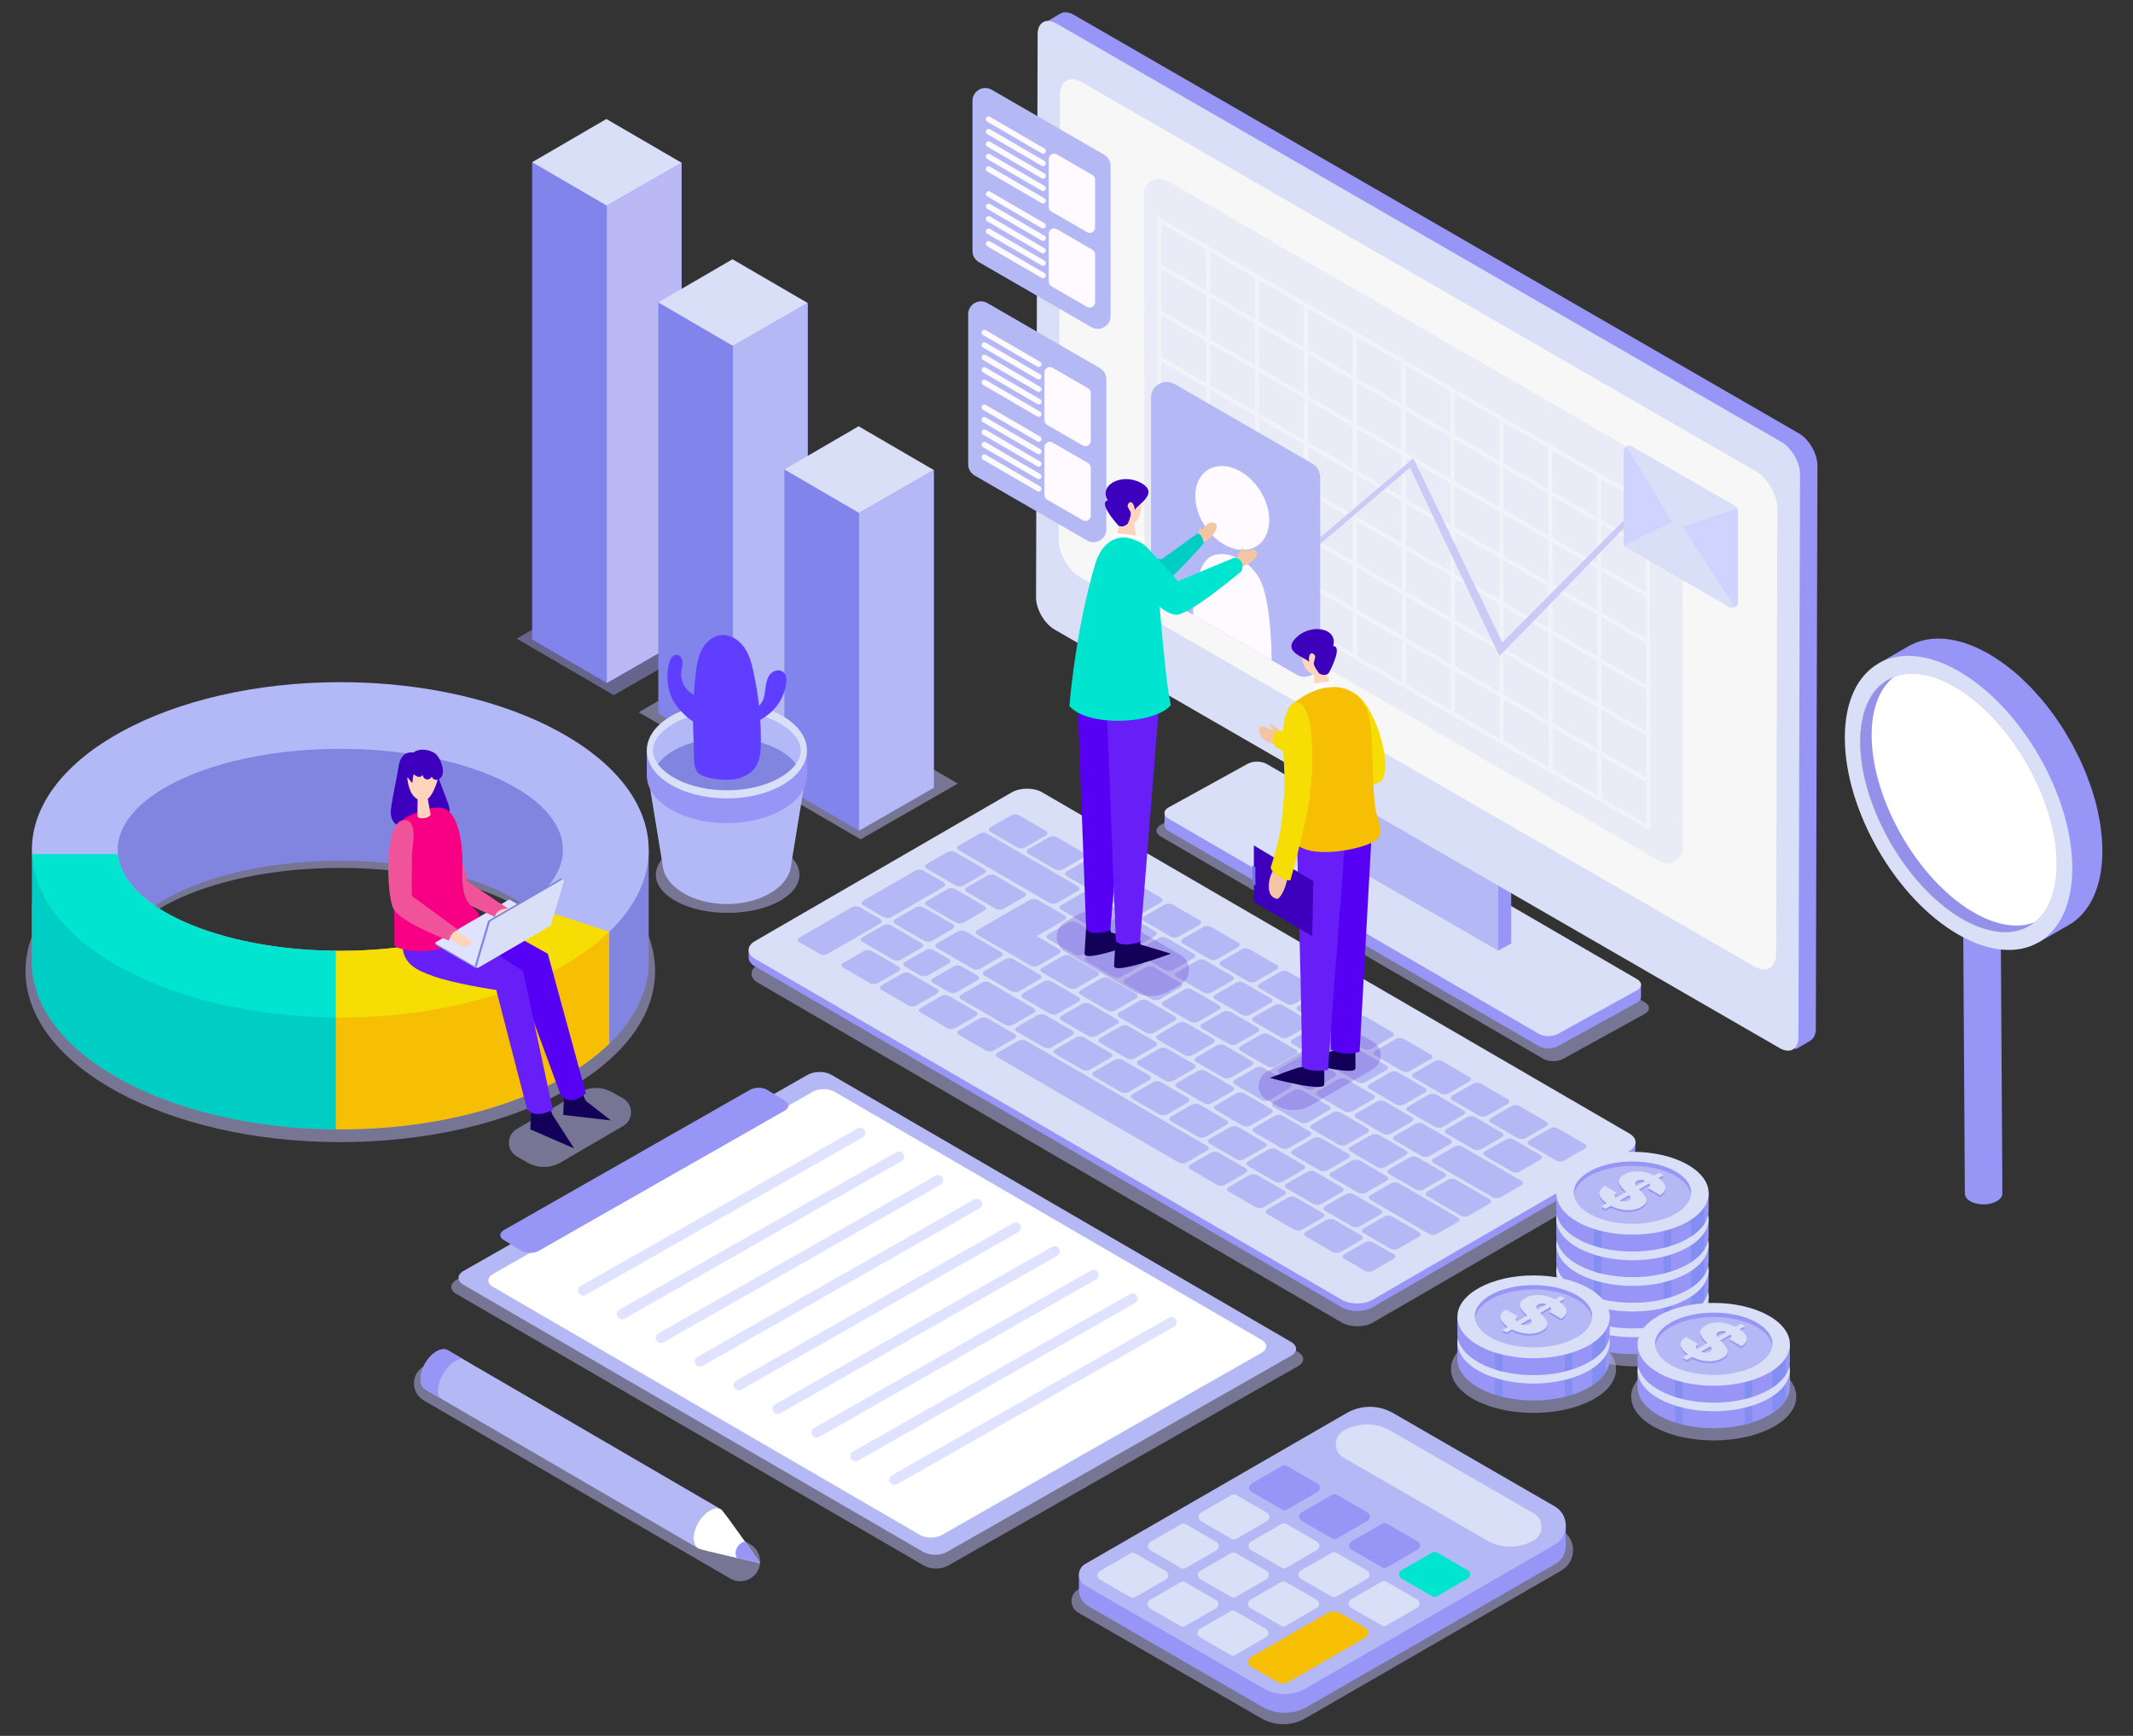<?xml version="1.0" encoding="UTF-8"?>
<!-- Generator: Adobe Illustrator 16.0.0, SVG Export Plug-In . SVG Version: 6.00 Build 0)  -->
<svg xmlns="http://www.w3.org/2000/svg" xmlns:xlink="http://www.w3.org/1999/xlink" version="1.1" id="Layer_1" x="0px" y="0px" width="688px" height="560px" viewBox="0 0 688 560" xml:space="preserve">
<rect x="0" y="0" width="688" height="560" fill="#333333" stroke="none"/>
<g>
	<g>
		<g>
			<path opacity="0.5" fill="#BBB8F6" d="M328.358,262.588c2.786-1.609,7.277-1.609,10.035-0.005l188.323,109.641     c2.759,1.604,2.744,4.205-0.041,5.813l-83.856,48.616c-2.786,1.608-7.277,1.608-10.035,0.005L244.46,317.018     c-2.758-1.604-2.744-4.205,0.042-5.814L328.358,262.588z"></path>
			<g>
				<path fill="#9796F7" d="M527.548,368.356l-5.622-3.586v1.234L336.144,258.041c-2.688-1.564-7.071-1.564-9.788,0.003      l-79.269,45.935v-0.669l-5.62,3.183v2.439h0.007c0.018,1.007,0.677,2.01,2,2.778l189.395,110.064      c2.691,1.563,7.072,1.563,9.788-0.005l82.842-47.996c2.049-1.204,1.897-2.152,1.962-3.382      C527.489,369.846,527.548,368.356,527.548,368.356z"></path>
				<path fill="#D9DFF6" d="M326.356,255.605c2.716-1.569,7.099-1.569,9.788-0.005l189.395,110.065      c2.691,1.563,2.677,4.101-0.04,5.668l-82.842,47.998c-2.716,1.566-7.097,1.566-9.788,0.003L243.474,309.27      c-2.69-1.563-2.676-4.1,0.04-5.668L326.356,255.605z"></path>
				<path fill="#B4B9F6" d="M326.161,263.008c0.694-0.401,1.826-0.406,2.523,0l8.676,5.042c0.7,0.406,0.686,1.062-0.007,1.463      l-6.689,3.862c-0.703,0.406-1.834,0.411-2.534,0.005l-8.676-5.044c-0.7-0.406-0.686-1.06,0.018-1.466L326.161,263.008z       M331.643,273.942c-0.703,0.406-0.716,1.062-0.017,1.468l8.676,5.042c0.699,0.406,1.831,0.4,2.534-0.005l6.688-3.862      c0.693-0.401,0.707-1.056,0.008-1.463l-8.676-5.042c-0.7-0.406-1.832-0.401-2.523,0L331.643,273.942z M344.057,281.157      c-0.703,0.406-0.706,1.065-0.018,1.467l8.678,5.042c0.698,0.408,1.839,0.408,2.542,0l6.688-3.86c0.695-0.4,0.698-1.062,0-1.468      l-8.677-5.042c-0.69-0.401-1.83-0.401-2.525,0L344.057,281.157z M356.61,288.452c-0.703,0.406-0.717,1.063-0.017,1.469      l8.677,5.042c0.698,0.406,1.83,0.401,2.534-0.005l6.688-3.862c0.694-0.401,0.706-1.057,0.007-1.463l-8.676-5.042      c-0.698-0.407-1.83-0.401-2.523,0L356.61,288.452z M369.025,295.666c-0.704,0.405-0.707,1.066-0.019,1.468l8.676,5.042      c0.7,0.406,1.843,0.406,2.545,0l6.688-3.862c0.694-0.399,0.7-1.06,0-1.466l-8.677-5.044c-0.69-0.399-1.83-0.399-2.525,0      L369.025,295.666z M381.458,302.892c-0.704,0.405-0.717,1.063-0.019,1.468l8.678,5.042c0.698,0.406,1.829,0.401,2.532-0.006      l6.689-3.861c0.694-0.4,0.708-1.057,0.009-1.462l-8.676-5.042c-0.7-0.407-1.832-0.401-2.526,0L381.458,302.892z       M393.872,310.106c-0.705,0.406-0.709,1.065-0.01,1.472l8.678,5.042c0.69,0.402,1.831,0.402,2.534-0.003l6.688-3.863      c0.694-0.399,0.698-1.061,0.007-1.462l-8.676-5.042c-0.698-0.406-1.841-0.406-2.533-0.005L393.872,310.106z M406.304,317.33      c-0.702,0.406-0.706,1.067-0.017,1.469l8.676,5.042c0.699,0.406,1.841,0.406,2.543,0l6.689-3.862      c0.693-0.4,0.698-1.06-0.002-1.467l-8.677-5.041c-0.688-0.401-1.83-0.401-2.525,0L406.304,317.33z M418.726,324.55      c-0.702,0.406-0.715,1.062-0.016,1.469l8.678,5.042c0.696,0.406,1.828,0.401,2.534-0.005l6.688-3.862      c0.693-0.4,0.707-1.057,0.008-1.463l-8.676-5.042c-0.7-0.406-1.832-0.401-2.526,0L418.726,324.55z M431.178,331.786      c-0.702,0.406-0.707,1.067-0.007,1.474l8.677,5.042c0.688,0.401,1.828,0.401,2.534-0.005l6.688-3.862      c0.693-0.4,0.696-1.062,0.008-1.463l-8.676-5.042c-0.7-0.406-1.841-0.406-2.534-0.005L431.178,331.786z M443.602,339.005      c-0.703,0.408-0.717,1.062-0.018,1.468l8.676,5.042c0.7,0.406,1.832,0.401,2.534-0.005l6.689-3.862      c0.694-0.399,0.707-1.055,0.008-1.461l-8.678-5.042c-0.696-0.406-1.828-0.401-2.523,0L443.602,339.005z M456.033,346.23      c-0.702,0.405-0.716,1.063-0.017,1.468l8.676,5.042c0.7,0.406,1.831,0.401,2.534-0.005l6.689-3.862      c0.694-0.399,0.707-1.055,0.009-1.462l-8.679-5.043c-0.697-0.405-1.829-0.4-2.523,0L456.033,346.23z M468.449,353.445      c-0.705,0.405-0.709,1.065-0.019,1.467l8.676,5.044c0.699,0.404,1.839,0.404,2.545,0l6.688-3.863      c0.693-0.399,0.696-1.062,0-1.467l-8.678-5.042c-0.69-0.401-1.831-0.401-2.524,0L468.449,353.445z M480.88,360.669      c-0.703,0.407-0.715,1.063-0.018,1.469l8.678,5.042c0.698,0.406,1.83,0.401,2.532-0.005l6.689-3.862      c0.694-0.401,0.707-1.055,0.009-1.461l-8.677-5.044c-0.699-0.404-1.83-0.399-2.525,0L480.88,360.669z M493.295,367.884      c-0.703,0.406-0.709,1.067-0.009,1.474l8.677,5.042c0.69,0.401,1.83,0.401,2.533-0.005l6.69-3.861      c0.693-0.401,0.696-1.063,0.006-1.464l-8.676-5.042c-0.698-0.406-1.841-0.406-2.532-0.005L493.295,367.884z M309.219,272.788      c-0.703,0.406-0.708,1.057-0.008,1.463l29.265,17.005c0.698,0.406,1.821,0.406,2.523,0l6.69-3.861      c0.702-0.406,0.706-1.056,0.008-1.462l-29.265-17.005c-0.699-0.406-1.821-0.406-2.525,0L309.219,272.788z M342.295,292.011      c-0.705,0.405-0.697,1.063,0,1.468l8.677,5.042c0.69,0.401,1.822,0.406,2.524,0l6.688-3.862c0.706-0.405,0.7-1.061,0.01-1.462      l-8.678-5.042c-0.698-0.406-1.828-0.412-2.532-0.005L342.295,292.011z M354.717,299.23c-0.702,0.407-0.707,1.056-0.007,1.462      l8.677,5.042c0.698,0.406,1.83,0.412,2.534,0.007l6.688-3.862c0.704-0.405,0.698-1.062,0-1.468l-8.677-5.042      c-0.7-0.406-1.822-0.406-2.525,0L354.717,299.23z M367.149,306.454c-0.702,0.406-0.706,1.058-0.007,1.464l8.677,5.042      c0.699,0.406,1.82,0.406,2.523,0l6.688-3.862c0.703-0.406,0.707-1.055,0.008-1.461l-8.676-5.044      c-0.699-0.404-1.822-0.406-2.524,0L367.149,306.454z M379.564,313.669c-0.705,0.406-0.697,1.063-0.009,1.462l8.677,5.044      c0.699,0.406,1.831,0.411,2.533,0.003l6.69-3.859c0.703-0.406,0.697-1.063-0.003-1.469l-8.676-5.042      c-0.688-0.401-1.82-0.406-2.525,0L379.564,313.669z M391.997,320.895c-0.704,0.406-0.708,1.057-0.009,1.462l8.677,5.043      c0.7,0.405,1.821,0.405,2.525,0l6.688-3.863c0.704-0.405,0.707-1.055,0.009-1.461l-8.677-5.042c-0.7-0.406-1.82-0.406-2.525,0      L391.997,320.895z M404.41,328.108c-0.703,0.406-0.697,1.063,0.002,1.468l8.677,5.043c0.688,0.4,1.82,0.405,2.523,0l6.688-3.861      c0.703-0.406,0.698-1.063,0.01-1.464l-8.678-5.042c-0.698-0.406-1.83-0.411-2.533-0.005L404.41,328.108z M416.871,335.35      c-0.704,0.405-0.698,1.063-0.009,1.463l8.679,5.042c0.696,0.406,1.828,0.411,2.534,0.005l6.686-3.861      c0.704-0.405,0.698-1.061-0.001-1.468l-8.676-5.042c-0.689-0.401-1.821-0.406-2.523,0L416.871,335.35z M429.294,342.57      c-0.702,0.406-0.708,1.055-0.009,1.461l8.677,5.042c0.7,0.406,1.822,0.406,2.525,0l6.688-3.861      c0.704-0.404,0.709-1.056,0.009-1.462l-8.677-5.042c-0.699-0.406-1.82-0.406-2.525,0L429.294,342.57z M441.718,349.788      c-0.704,0.406-0.698,1.063,0,1.469l8.677,5.042c0.69,0.401,1.822,0.406,2.525,0l6.688-3.861      c0.704-0.407,0.698-1.061,0.009-1.462l-8.677-5.042c-0.699-0.406-1.829-0.413-2.534-0.005L441.718,349.788z M454.141,357.009      c-0.703,0.406-0.707,1.056-0.008,1.461l8.677,5.044c0.697,0.404,1.829,0.412,2.534,0.005l6.688-3.861      c0.705-0.406,0.697-1.063,0-1.469l-8.679-5.042c-0.697-0.406-1.82-0.406-2.523,0L454.141,357.009z M466.573,364.233      c-0.703,0.407-0.707,1.057-0.008,1.462l8.677,5.042c0.7,0.406,1.821,0.406,2.523,0l6.689-3.862      c0.703-0.405,0.706-1.055,0.009-1.461l-8.677-5.042c-0.7-0.406-1.822-0.406-2.525,0L466.573,364.233z M478.988,371.447      c-0.705,0.406-0.698,1.063-0.009,1.463l8.676,5.043c0.699,0.405,1.831,0.41,2.534,0.005l6.688-3.862      c0.704-0.405,0.698-1.062-0.001-1.468l-8.676-5.042c-0.691-0.401-1.821-0.406-2.525,0L478.988,371.447z M298.89,278.751      c-0.703,0.407-0.707,1.057-0.007,1.463l9.374,5.448c0.699,0.406,1.823,0.406,2.525,0l6.688-3.861      c0.705-0.406,0.708-1.057,0.008-1.463l-9.376-5.449c-0.697-0.406-1.821-0.406-2.523,0L298.89,278.751z M311.817,286.264      c-0.703,0.406-0.697,1.063,0.002,1.469l9.374,5.448c0.7,0.406,1.822,0.406,2.526,0l6.688-3.862      c0.704-0.406,0.708-1.056,0.008-1.461l-9.376-5.45c-0.698-0.406-1.829-0.412-2.534-0.006L311.817,286.264z M278.402,290.58      c-0.703,0.406-0.707,1.056-0.007,1.463l6.569,3.819c0.7,0.406,1.821,0.406,2.525,0l16.875-9.744      c0.703-0.406,0.717-1.063,0.018-1.469l-6.571-3.818c-0.698-0.406-1.829-0.401-2.534,0.005L278.402,290.58z M298.918,290.7      c-0.694,0.401-0.708,1.055-0.009,1.461l9.374,5.45c0.7,0.405,1.84,0.405,2.534,0.006l6.689-3.862      c0.703-0.406,0.707-1.067,0.009-1.474l-9.376-5.448c-0.699-0.406-1.831-0.401-2.534,0.005L298.918,290.7z M338.034,301.434      c-0.694,0.401-0.707,1.057-0.009,1.463l8.676,5.042c0.7,0.405,1.832,0.4,2.526,0l6.688-3.861      c0.704-0.406,0.717-1.062,0.017-1.467l-8.676-5.043c-0.698-0.407-1.829-0.4-2.532,0.005L338.034,301.434z M315.236,300.053      c-0.703,0.407-0.707,1.068-0.009,1.475l17.167,9.977c0.7,0.404,1.831,0.398,2.534-0.008l6.689-3.859      c0.694-0.401,0.707-1.057,0.007-1.464l-7.232-4.201l8.979-5.185c0.703-0.406,0.707-1.066,0.017-1.467l-8.676-5.043      c-0.699-0.407-1.84-0.407-2.542,0l-10.244,5.914l-2.449,1.413L315.236,300.053z M350.447,308.648      c-0.694,0.401-0.698,1.063,0.002,1.469l8.677,5.042c0.688,0.401,1.829,0.401,2.523,0l6.688-3.862      c0.703-0.406,0.707-1.067,0.018-1.469l-8.676-5.041c-0.7-0.407-1.841-0.407-2.543,0L350.447,308.648z M362.88,315.874      c-0.694,0.401-0.697,1.063-0.009,1.461l8.678,5.042c0.698,0.406,1.841,0.406,2.533,0.008l6.688-3.862      c0.703-0.406,0.709-1.067,0.009-1.474l-8.677-5.042c-0.688-0.401-1.83-0.401-2.534,0.005L362.88,315.874z M375.293,323.087      c-0.692,0.401-0.697,1.063,0.002,1.469l8.677,5.042c0.7,0.406,1.83,0.4,2.525,0l6.688-3.862      c0.704-0.406,0.717-1.063,0.019-1.467l-8.678-5.044c-0.698-0.405-1.839-0.405-2.543,0L375.293,323.087z M387.728,330.313      c-0.694,0.4-0.7,1.062-0.01,1.463l8.687,5.047c0.69,0.401,1.83,0.401,2.525,0l6.688-3.861c0.703-0.406,0.706-1.067,0.018-1.469      l-8.687-5.047c-0.689-0.4-1.83-0.4-2.534,0.005L387.728,330.313z M400.15,337.533c-0.695,0.4-0.707,1.055-0.01,1.462      l8.678,5.042c0.698,0.406,1.83,0.4,2.524,0l6.689-3.862c0.702-0.406,0.717-1.062,0.017-1.467l-8.676-5.042      c-0.699-0.406-1.831-0.4-2.534,0.005L400.15,337.533z M412.601,344.769c-0.694,0.399-0.697,1.062,0.002,1.468l8.677,5.042      c0.699,0.405,1.829,0.399,2.525,0l6.688-3.861c0.703-0.407,0.717-1.063,0.017-1.468l-8.676-5.043      c-0.699-0.405-1.84-0.405-2.543,0L412.601,344.769z M425.024,351.987c-0.693,0.401-0.697,1.063-0.008,1.464l8.676,5.042      c0.699,0.406,1.84,0.406,2.534,0.005l6.688-3.861c0.703-0.406,0.707-1.068,0.008-1.475l-8.677-5.042      c-0.689-0.4-1.829-0.4-2.534,0.006L425.024,351.987z M437.457,359.213c-0.694,0.401-0.708,1.055-0.009,1.461l8.677,5.042      c0.699,0.409,1.831,0.401,2.525,0l6.688-3.859c0.705-0.406,0.717-1.063,0.02-1.469l-8.679-5.042      c-0.697-0.406-1.829-0.4-2.534,0.006L437.457,359.213z M449.87,366.426c-0.693,0.401-0.697,1.063,0.002,1.469l8.677,5.042      c0.689,0.401,1.829,0.401,2.523,0l6.689-3.862c0.703-0.406,0.707-1.064,0.017-1.466l-8.676-5.044      c-0.699-0.405-1.84-0.405-2.543,0L449.87,366.426z M462.479,373.755c-0.693,0.4-0.706,1.057-0.006,1.462l18.974,11.027      c0.688,0.401,1.831,0.401,2.525,0l6.688-3.862c0.705-0.406,0.708-1.065,0.018-1.466l-18.975-11.028      c-0.7-0.406-1.832-0.401-2.534,0.006L462.479,373.755z M336.149,312.207c-0.704,0.405-0.707,1.066-0.018,1.468l8.677,5.042      c0.699,0.406,1.839,0.406,2.545,0l6.687-3.862c0.694-0.401,0.697-1.06,0-1.467l-8.678-5.044c-0.689-0.399-1.83-0.399-2.524,0      L336.149,312.207z M348.583,319.433c-0.704,0.405-0.717,1.06-0.019,1.466l8.676,5.044c0.7,0.406,1.832,0.4,2.534-0.007      l6.689-3.86c0.694-0.401,0.707-1.058,0.009-1.463l-8.679-5.043c-0.697-0.405-1.829-0.399-2.523,0L348.583,319.433z       M360.997,326.646c-0.705,0.406-0.709,1.067-0.009,1.474l8.676,5.042c0.689,0.401,1.831,0.401,2.534-0.005l6.688-3.862      c0.695-0.401,0.698-1.062,0.008-1.461l-8.676-5.042c-0.698-0.406-1.841-0.406-2.534-0.008L360.997,326.646z M373.43,333.871      c-0.706,0.406-0.709,1.067-0.019,1.469l8.677,5.041c0.7,0.407,1.84,0.407,2.543,0l6.689-3.861      c0.692-0.401,0.697-1.063-0.002-1.469l-8.677-5.042c-0.688-0.401-1.831-0.401-2.524,0L373.43,333.871z M385.853,341.091      c-0.704,0.406-0.717,1.061-0.019,1.467l8.676,5.044c0.7,0.406,1.832,0.399,2.534-0.008l6.689-3.859      c0.694-0.401,0.707-1.057,0.009-1.463l-8.677-5.042c-0.7-0.407-1.83-0.401-2.525,0L385.853,341.091z M398.305,348.327      c-0.705,0.406-0.709,1.065-0.011,1.472l8.678,5.044c0.69,0.401,1.83,0.401,2.534-0.008l6.688-3.859      c0.694-0.401,0.698-1.063,0.009-1.463l-8.677-5.042c-0.698-0.406-1.84-0.406-2.533-0.006L398.305,348.327z M410.727,355.545      c-0.703,0.406-0.717,1.063-0.017,1.469l8.676,5.042c0.699,0.406,1.831,0.401,2.534-0.005l6.688-3.862      c0.693-0.401,0.708-1.055,0.009-1.461l-8.677-5.044c-0.698-0.405-1.83-0.399-2.523,0L410.727,355.545z M423.149,362.767      c-0.704,0.405-0.707,1.066-0.008,1.472l8.677,5.043c0.699,0.406,1.831,0.401,2.533-0.006l6.689-3.861      c0.693-0.401,0.707-1.057,0.008-1.462l-8.678-5.043c-0.697-0.406-1.839-0.406-2.534-0.006L423.149,362.767z M435.572,369.984      c-0.703,0.407-0.707,1.067-0.018,1.469l8.679,5.042c0.697,0.406,1.838,0.406,2.543,0l6.687-3.862      c0.694-0.398,0.698-1.061,0-1.466l-8.676-5.042c-0.69-0.401-1.832-0.401-2.525,0L435.572,369.984z M448.005,377.21      c-0.704,0.406-0.715,1.063-0.018,1.469l8.677,5.042c0.699,0.406,1.831,0.4,2.534-0.006l6.688-3.861      c0.694-0.401,0.706-1.057,0.01-1.464l-8.678-5.042c-0.699-0.406-1.831-0.4-2.524,0L448.005,377.21z M460.419,384.425      c-0.702,0.406-0.707,1.065-0.008,1.472l10.784,6.268c0.688,0.401,1.828,0.401,2.534-0.005l6.688-3.862      c0.693-0.401,0.696-1.063,0.008-1.463l-10.784-6.266c-0.699-0.406-1.838-0.406-2.534-0.005L460.419,384.425z M288.729,296.58      c-0.703,0.408-0.708,1.057-0.009,1.463l9.376,5.448c0.7,0.407,1.83,0.412,2.534,0.006l6.688-3.862      c0.705-0.406,0.697-1.06,0-1.466l-9.376-5.448c-0.699-0.407-1.821-0.407-2.525,0L288.729,296.58z M302.224,304.358      c-0.694,0.401-0.698,1.063,0.002,1.468l11.444,6.651c0.689,0.401,1.83,0.401,2.524,0l6.689-3.862      c0.703-0.406,0.707-1.066,0.018-1.466l-11.445-6.652c-0.698-0.406-1.84-0.406-2.542,0L302.224,304.358z M317.546,313.264      c-0.694,0.399-0.708,1.055-0.009,1.462l8.677,5.042c0.7,0.405,1.831,0.4,2.525,0l6.688-3.861      c0.705-0.407,0.717-1.063,0.018-1.468l-8.676-5.043c-0.698-0.405-1.829-0.399-2.534,0.006L317.546,313.264z M329.96,320.477      c-0.694,0.401-0.698,1.063,0.002,1.469l8.676,5.042c0.689,0.401,1.831,0.401,2.523,0l6.69-3.861      c0.702-0.407,0.707-1.068,0.017-1.469l-8.676-5.04c-0.7-0.408-1.84-0.408-2.543,0L329.96,320.477z M342.393,327.702      c-0.694,0.401-0.698,1.061-0.009,1.461l8.678,5.042c0.698,0.407,1.84,0.407,2.534,0.008l6.688-3.861      c0.705-0.407,0.708-1.068,0.009-1.475l-8.677-5.042c-0.69-0.4-1.831-0.4-2.534,0.006L342.393,327.702z M354.808,334.916      c-0.694,0.4-0.699,1.062,0,1.468l8.676,5.042c0.7,0.406,1.832,0.401,2.525,0l6.688-3.862c0.705-0.406,0.718-1.06,0.02-1.466      l-8.677-5.044c-0.699-0.405-1.84-0.405-2.544,0L354.808,334.916z M367.24,342.142c-0.695,0.4-0.698,1.062-0.009,1.462      l8.685,5.048c0.69,0.401,1.831,0.401,2.525,0l6.689-3.862c0.703-0.406,0.706-1.067,0.018-1.467l-8.687-5.048      c-0.69-0.401-1.83-0.401-2.534,0.005L367.24,342.142z M379.662,349.361c-0.695,0.399-0.706,1.056-0.008,1.462l8.677,5.042      c0.7,0.406,1.83,0.401,2.523,0l6.689-3.861c0.703-0.407,0.717-1.062,0.019-1.467l-8.678-5.042      c-0.699-0.406-1.831-0.401-2.534,0.005L379.662,349.361z M392.113,356.598c-0.694,0.399-0.697,1.061,0.002,1.467l8.677,5.042      c0.699,0.405,1.829,0.4,2.524,0l6.688-3.86c0.703-0.408,0.717-1.063,0.019-1.468l-8.678-5.043c-0.699-0.405-1.839-0.405-2.542,0      L392.113,356.598z M404.537,363.815c-0.694,0.401-0.698,1.063-0.009,1.464l8.677,5.042c0.699,0.406,1.84,0.406,2.534,0.005      l6.689-3.861c0.702-0.406,0.706-1.067,0.008-1.474l-8.678-5.042c-0.688-0.401-1.83-0.401-2.532,0.005L404.537,363.815z       M416.97,371.041c-0.695,0.401-0.706,1.056-0.009,1.462l8.677,5.044c0.699,0.406,1.831,0.398,2.525,0l6.688-3.862      c0.703-0.406,0.715-1.062,0.018-1.468l-8.678-5.042c-0.698-0.407-1.83-0.401-2.534,0.005L416.97,371.041z M429.383,378.254      c-0.694,0.401-0.697,1.063,0.002,1.469l8.676,5.042c0.689,0.401,1.832,0.401,2.523,0l6.689-3.861      c0.704-0.406,0.709-1.065,0.019-1.467l-8.678-5.044c-0.699-0.405-1.839-0.405-2.542,0L429.383,378.254z M441.992,385.583      c-0.694,0.401-0.707,1.057-0.007,1.462l18.974,11.027c0.69,0.401,1.831,0.401,2.526,0l6.688-3.861      c0.702-0.406,0.707-1.067,0.017-1.467l-18.974-11.028c-0.699-0.406-1.831-0.401-2.534,0.005L441.992,385.583z M257.84,302.452      c-0.703,0.405-0.717,1.062-0.018,1.468l6.571,3.818c0.697,0.407,1.829,0.401,2.533-0.006l16.952-9.786      c0.703-0.406,0.716-1.063,0.018-1.469l-6.57-3.818c-0.699-0.405-1.831-0.401-2.534,0.005L257.84,302.452z M278.168,302.378      c-0.694,0.398-0.707,1.055-0.008,1.461l9.898,5.752c0.7,0.406,1.84,0.406,2.534,0.005l6.688-3.861      c0.705-0.406,0.708-1.067,0.009-1.475l-9.897-5.749c-0.699-0.408-1.831-0.401-2.536,0.003L278.168,302.378z M291.869,310.339      c-0.694,0.4-0.699,1.061,0,1.467l4.901,2.85c0.7,0.406,1.842,0.406,2.534,0.006l6.689-3.862      c0.703-0.406,0.708-1.067,0.009-1.474l-4.903-2.848c-0.698-0.406-1.84-0.406-2.543,0L291.869,310.339z M300.945,315.614      c-0.693,0.399-0.707,1.055-0.007,1.461l5.134,2.984c0.699,0.406,1.839,0.406,2.534,0.006l6.689-3.862      c0.703-0.406,0.706-1.067,0.009-1.473l-5.136-2.983c-0.7-0.406-1.83-0.401-2.534,0.005L300.945,315.614z M310.005,320.878      c-0.694,0.401-0.698,1.061-0.009,1.461l14.222,8.265c0.7,0.406,1.84,0.406,2.534,0.008l6.688-3.864      c0.705-0.404,0.708-1.065,0.009-1.472l-14.222-8.265c-0.689-0.401-1.83-0.401-2.534,0.006L310.005,320.878z M327.983,331.325      c-0.694,0.399-0.708,1.057-0.009,1.462l8.677,5.042c0.7,0.406,1.831,0.401,2.523,0l6.689-3.861      c0.703-0.405,0.717-1.061,0.019-1.467l-8.677-5.043c-0.698-0.406-1.83-0.4-2.534,0.005L327.983,331.325z M340.396,338.54      c-0.694,0.401-0.698,1.06,0.001,1.467l8.676,5.044c0.689,0.399,1.829,0.399,2.524,0l6.689-3.863      c0.702-0.405,0.705-1.066,0.017-1.468l-8.676-5.042c-0.7-0.406-1.841-0.406-2.543,0L340.396,338.54z M352.829,345.766      c-0.695,0.398-0.698,1.06-0.01,1.461l8.678,5.042c0.699,0.406,1.839,0.406,2.534,0.005l6.688-3.86      c0.703-0.407,0.706-1.066,0.009-1.473l-8.677-5.042c-0.69-0.401-1.831-0.401-2.534,0.005L352.829,345.766z M365.252,352.983      c-0.693,0.401-0.707,1.057-0.008,1.464l8.676,5.042c0.7,0.406,1.832,0.4,2.525,0l6.688-3.862      c0.705-0.406,0.718-1.063,0.018-1.469l-8.677-5.042c-0.699-0.406-1.828-0.4-2.534,0.006L365.252,352.983z M377.704,360.22      c-0.694,0.401-0.699,1.063,0,1.469l8.676,5.042c0.692,0.4,1.832,0.4,2.526,0l6.688-3.862c0.704-0.406,0.708-1.067,0.019-1.469      l-8.677-5.042c-0.698-0.406-1.84-0.406-2.544,0L377.704,360.22z M390.126,367.439c-0.693,0.401-0.706,1.057-0.007,1.462      l8.677,5.044c0.697,0.404,1.829,0.398,2.523,0l6.688-3.862c0.703-0.407,0.717-1.062,0.019-1.469l-8.677-5.042      c-0.7-0.406-1.832-0.4-2.534,0.006L390.126,367.439z M402.551,374.659c-0.695,0.399-0.698,1.062,0.001,1.468l8.676,5.041      c0.698,0.407,1.83,0.401,2.523,0l6.689-3.861c0.704-0.405,0.718-1.061,0.019-1.467l-8.678-5.043      c-0.699-0.406-1.839-0.406-2.542,0L402.551,374.659z M414.974,381.879c-0.694,0.401-0.698,1.063-0.009,1.463l8.677,5.04      c0.699,0.408,1.839,0.408,2.534,0.007l6.688-3.861c0.704-0.406,0.708-1.067,0.008-1.474l-8.676-5.042      c-0.689-0.4-1.83-0.4-2.534,0.006L414.974,381.879z M427.406,389.104c-0.695,0.401-0.709,1.055-0.009,1.461l8.677,5.042      c0.699,0.406,1.831,0.401,2.524,0l6.688-3.861c0.705-0.406,0.717-1.061,0.018-1.467l-8.676-5.042      c-0.7-0.406-1.83-0.401-2.534,0.006L427.406,389.104z M439.819,396.317c-0.694,0.401-0.697,1.063,0.002,1.469l8.676,5.042      c0.689,0.401,1.83,0.401,2.523,0l6.69-3.862c0.703-0.406,0.706-1.067,0.017-1.468l-8.677-5.042      c-0.699-0.407-1.839-0.407-2.542,0L439.819,396.317z M271.959,310.658c-0.703,0.404-0.716,1.061-0.017,1.467l8.677,5.042      c0.699,0.406,1.831,0.4,2.534-0.006l6.689-3.861c0.694-0.401,0.707-1.055,0.007-1.461l-8.676-5.042      c-0.7-0.407-1.83-0.401-2.524,0L271.959,310.658z M284.373,317.871c-0.703,0.406-0.706,1.067-0.007,1.474l8.677,5.042      c0.689,0.401,1.829,0.401,2.534-0.005l6.688-3.862c0.694-0.4,0.698-1.062,0.009-1.463l-8.676-5.042      c-0.7-0.405-1.84-0.405-2.534-0.005L284.373,317.871z M296.927,325.166c-0.704,0.406-0.717,1.063-0.018,1.469l8.676,5.042      c0.7,0.406,1.832,0.401,2.534-0.006l6.689-3.861c0.694-0.401,0.707-1.055,0.007-1.461l-8.675-5.042      c-0.699-0.408-1.831-0.401-2.525,0L296.927,325.166z M309.342,332.382c-0.704,0.405-0.708,1.065-0.008,1.473l8.676,5.042      c0.689,0.401,1.829,0.401,2.534-0.005l6.688-3.861c0.694-0.4,0.7-1.063,0.009-1.463l-8.677-5.043      c-0.7-0.405-1.84-0.405-2.534-0.005L309.342,332.382z M321.774,339.607c-0.705,0.405-0.717,1.061-0.019,1.467l58.407,33.941      c0.7,0.406,1.831,0.401,2.534-0.005l6.688-3.862c0.696-0.4,0.709-1.055,0.009-1.461l-58.406-33.941      c-0.7-0.406-1.831-0.401-2.525,0L321.774,339.607z M383.918,375.721c-0.704,0.406-0.707,1.067-0.018,1.467l8.677,5.043      c0.699,0.406,1.839,0.406,2.545,0l6.688-3.861c0.693-0.401,0.696-1.063-0.003-1.468l-8.676-5.043c-0.689-0.4-1.83-0.4-2.523,0      L383.918,375.721z M396.351,382.944c-0.704,0.407-0.718,1.063-0.019,1.469l8.678,5.042c0.699,0.405,1.831,0.401,2.533-0.005      l6.689-3.862c0.694-0.4,0.706-1.056,0.009-1.461l-8.677-5.043c-0.699-0.405-1.831-0.4-2.525,0L396.351,382.944z       M408.765,390.159c-0.704,0.406-0.708,1.067-0.008,1.475l8.676,5.042c0.689,0.4,1.831,0.4,2.534-0.006l6.688-3.861      c0.694-0.401,0.699-1.063,0.009-1.462l-8.677-5.044c-0.699-0.406-1.84-0.406-2.534-0.005L408.765,390.159z M421.197,397.385      c-0.705,0.406-0.708,1.065-0.018,1.467l8.678,5.044c0.696,0.406,1.837,0.406,2.542,0l6.688-3.861      c0.695-0.401,0.698-1.063-0.001-1.469l-8.677-5.042c-0.691-0.401-1.831-0.401-2.525,0L421.197,397.385z M433.61,404.599      c-0.702,0.405-0.705,1.066-0.009,1.473l6.73,3.91c0.688,0.401,1.83,0.401,2.534-0.004l6.688-3.862      c0.694-0.4,0.697-1.063,0.007-1.462l-6.729-3.91c-0.697-0.406-1.837-0.406-2.532-0.007L433.61,404.599z"></path>
			</g>
		</g>
		<g>
			<g>
				<path opacity="0.5" fill="#BBB8F6" d="M400.699,251.594c1.771-1.022,4.627-1.022,6.383-0.001l123.49,71.766      c1.756,1.018,1.745,2.674-0.026,3.696l-26.339,14.519c-1.773,1.022-4.629,1.022-6.382,0.002L374.332,269.81      c-1.753-1.019-1.745-2.673,0.027-3.697L400.699,251.594z"></path>
				<path fill="#9796F7" d="M402.372,250.417c1.713-0.989,4.479-0.989,6.176-0.003l120.767,67.023c0,0,0.003,3.562,0,4.209      c-0.005,0.647-0.436,1.295-1.293,1.791l-25.488,14.049c-1.714,0.989-4.478,0.989-6.175,0.003l-119.501-69.446      c-0.848-0.493-1.271-1.14-1.266-1.788c0.003-0.646,0.083-4.458,0.083-4.458L402.372,250.417z"></path>
				<path fill="#D9DFF6" d="M402.372,246.441c1.713-0.99,4.479-0.99,6.176-0.002l119.5,69.446c1.697,0.985,1.688,2.588-0.026,3.577      l-25.488,14.048c-1.714,0.991-4.478,0.989-6.175,0.003l-119.501-69.445c-1.696-0.985-1.688-2.588,0.025-3.577L402.372,246.441z"></path>
			</g>
			<path fill="#9796F7" d="M580.202,139.788L346.35,4.772c-1.735-1.002-3.291-1.046-4.395-0.333l-0.021-0.012l-4.664,2.771     l3.028,1.762l-0.514,180.935c-0.01,3.828,2.677,8.483,6.009,10.407l232.464,134.213l-2.837,1.687l3.858,2.246l4.737-2.763     l-0.034-0.021c1.043-0.645,1.707-1.93,1.713-3.793l0.516-181.676C586.222,146.366,583.534,141.712,580.202,139.788z"></path>
			<g>
				<polygon fill="#9796F7" points="487.434,261.173 487.434,304.372 483.235,306.642 432.837,274.555 432.837,228.458     "></polygon>
				<polygon fill="#B4B9F6" points="483.235,261.871 483.235,306.642 428.641,275.252 428.641,229.155     "></polygon>
			</g>
			<path fill="#D9DFF6" d="M574.592,142.59c3.333,1.924,6.021,6.579,6.01,10.408l-0.516,181.675     c-0.011,3.828-2.717,5.369-6.047,3.447L340.185,203.104c-3.333-1.924-6.02-6.579-6.009-10.408l0.515-181.675     c0.011-3.828,2.716-5.37,6.047-3.446L574.592,142.59z"></path>
			<g>
				<path fill="#F7F7F7" d="M341.493,174.158c-0.016,4.462,3.143,9.905,7.022,12.137l131.877,76.135l85.439,49.337      c3.88,2.25,7.039,0.448,7.056-4.016l0.395-143.602c0.017-4.48-3.125-9.905-7.003-12.155L459.174,90.16L348.962,26.521      c-3.88-2.231-7.056-0.446-7.056,4.035L341.493,174.158z"></path>
			</g>
		</g>
		<g opacity="0.47">
			<path fill="#D9DFF6" d="M376.418,58.298l163.751,94.709c1.534,0.887,2.479,2.525,2.482,4.297l0.135,116.222     c0.006,3.834-4.148,6.229-7.464,4.302L371.573,182.74c-1.528-0.889-2.471-2.523-2.473-4.292L368.96,62.606     C368.955,58.776,373.104,56.38,376.418,58.298z"></path>
			<g opacity="0.5">
				<polygon fill="#FFFFFF" points="532.023,221.57 373.341,129.421 373.342,130.846 532.025,222.994     "></polygon>
				<polygon fill="#FFFFFF" points="532.043,236.508 373.357,144.36 373.361,145.785 532.045,237.934     "></polygon>
				<polygon fill="#FFFFFF" points="532.061,251.447 373.377,159.299 373.379,160.724 532.063,252.872     "></polygon>
				<polygon fill="#FFFFFF" points="531.953,161.996 373.27,69.847 373.271,71.272 531.954,163.421     "></polygon>
				<polygon fill="#FFFFFF" points="532.078,266.387 373.395,174.238 373.396,175.663 532.081,267.81     "></polygon>
				<polygon fill="#FFFFFF" points="531.97,176.753 373.287,84.605 373.288,86.029 531.972,178.177     "></polygon>
				<polygon fill="#FFFFFF" points="531.987,191.691 373.304,99.543 373.307,100.968 531.988,193.117     "></polygon>
				<polygon fill="#FFFFFF" points="532.007,206.63 373.323,114.481 373.325,115.907 532.009,208.055     "></polygon>
				<polygon fill="#FFFFFF" points="373.27,70.493 373.395,174.244 374.692,174.993 374.567,71.237     "></polygon>
				<polygon fill="#FFFFFF" points="389.032,79.676 389.157,183.426 390.454,184.174 390.329,80.418     "></polygon>
				<polygon fill="#FFFFFF" points="404.796,88.857 404.922,192.609 406.217,193.357 406.092,89.602     "></polygon>
				<polygon fill="#FFFFFF" points="420.558,98.041 420.682,201.792 421.98,202.541 421.855,98.783     "></polygon>
				<polygon fill="#FFFFFF" points="436.32,107.222 436.445,210.975 437.744,211.721 437.618,107.965     "></polygon>
				<polygon fill="#FFFFFF" points="452.083,116.405 452.211,220.156 453.505,220.905 453.38,117.148     "></polygon>
				<polygon fill="#FFFFFF" points="467.847,125.588 467.974,229.339 469.269,230.087 469.143,126.331     "></polygon>
				<polygon fill="#FFFFFF" points="483.607,134.77 483.732,238.522 485.031,239.27 484.906,135.512     "></polygon>
				<polygon fill="#FFFFFF" points="499.371,143.953 499.498,247.703 500.795,248.451 500.67,144.695     "></polygon>
				<polygon fill="#FFFFFF" points="515.134,153.134 515.261,256.886 516.56,257.634 516.433,153.877     "></polygon>
				<polygon fill="#FFFFFF" points="530.896,161.369 531.025,267.189 532.32,267.937 532.191,162.113     "></polygon>
			</g>
			<g>
				<polygon fill="#9796F7" points="483.634,211.67 454.8,150.863 425.536,175.705 412.904,155.627 376.897,177.966       375.707,176.731 413.301,152.86 426.08,173.19 455.874,147.815 484.564,207.246 529.377,162.248 530.858,163.112     "></polygon>
			</g>
		</g>
		<g>
			<g>
				<path fill="#B4B9F6" d="M315.743,84.566l36.263,20.97c2.766,1.599,6.222-0.396,6.222-3.589V53.515      c0-1.48-0.789-2.848-2.069-3.589l-36.263-20.97c-2.765-1.599-6.222,0.396-6.222,3.589v48.433      C313.673,82.457,314.462,83.825,315.743,84.566z"></path>
				<path fill="#FFFAFF" d="M338.281,66.764v-15.47c0-1.323,1.432-2.15,2.577-1.488l11.496,6.646      c0.531,0.308,0.856,0.875,0.856,1.489V73.41c0,1.324-1.432,2.15-2.577,1.488l-11.495-6.647      C338.607,67.944,338.281,67.376,338.281,66.764z M336.437,49.586c0.309,0,0.609-0.16,0.776-0.447      c0.25-0.428,0.104-0.978-0.322-1.227l-17.562-10.227c-0.423-0.247-0.977-0.105-1.227,0.324      c-0.252,0.428-0.106,0.978,0.322,1.228l17.56,10.226C336.126,49.546,336.283,49.586,336.437,49.586z M335.984,53.482      l-17.56-10.227c-0.428-0.25-0.574-0.799-0.322-1.227c0.25-0.431,0.804-0.574,1.227-0.325l17.562,10.226      c0.427,0.25,0.572,0.8,0.322,1.228c-0.167,0.287-0.467,0.447-0.776,0.447C336.283,53.604,336.126,53.565,335.984,53.482z       M335.984,57.501l-17.56-10.227c-0.428-0.25-0.574-0.8-0.322-1.229c0.25-0.429,0.804-0.571,1.227-0.324l17.562,10.227      c0.427,0.25,0.572,0.8,0.322,1.229c-0.167,0.286-0.467,0.447-0.776,0.447C336.283,57.624,336.126,57.583,335.984,57.501z       M335.984,61.52l-17.56-10.227c-0.428-0.25-0.574-0.8-0.322-1.228c0.25-0.431,0.804-0.574,1.227-0.324l17.562,10.227      c0.427,0.25,0.572,0.8,0.322,1.228c-0.167,0.286-0.467,0.446-0.776,0.446C336.283,61.642,336.126,61.603,335.984,61.52z       M335.984,65.538l-17.56-10.227c-0.428-0.25-0.574-0.8-0.322-1.228c0.25-0.43,0.804-0.573,1.227-0.324l17.562,10.227      c0.427,0.25,0.572,0.8,0.322,1.228c-0.167,0.286-0.467,0.446-0.776,0.446C336.283,65.66,336.126,65.621,335.984,65.538z"></path>
				<path fill="#FFFAFF" d="M338.281,90.875v-15.47c0-1.323,1.432-2.15,2.577-1.487l11.496,6.646      c0.531,0.307,0.856,0.874,0.856,1.487v15.47c0,1.323-1.432,2.15-2.577,1.488l-11.495-6.647      C338.607,92.055,338.281,91.488,338.281,90.875z M336.437,73.697c0.309,0,0.609-0.16,0.776-0.446      c0.25-0.428,0.104-0.978-0.322-1.228l-17.562-10.227c-0.423-0.248-0.977-0.105-1.227,0.324      c-0.252,0.428-0.106,0.978,0.322,1.228l17.56,10.227C336.126,73.658,336.283,73.697,336.437,73.697z M335.984,77.594      l-17.56-10.226c-0.428-0.25-0.574-0.8-0.322-1.228c0.25-0.431,0.804-0.574,1.227-0.325l17.562,10.227      c0.427,0.25,0.572,0.8,0.322,1.228c-0.167,0.287-0.467,0.446-0.776,0.446C336.283,77.716,336.126,77.677,335.984,77.594z       M335.984,81.613l-17.56-10.228c-0.428-0.25-0.574-0.799-0.322-1.227c0.25-0.43,0.804-0.572,1.227-0.325l17.562,10.228      c0.427,0.25,0.572,0.799,0.322,1.227c-0.167,0.288-0.467,0.447-0.776,0.447C336.283,81.735,336.126,81.695,335.984,81.613z       M335.984,85.631l-17.56-10.227c-0.428-0.25-0.574-0.8-0.322-1.228c0.25-0.431,0.804-0.574,1.227-0.325l17.562,10.227      c0.427,0.25,0.572,0.8,0.322,1.228c-0.167,0.287-0.467,0.447-0.776,0.447C336.283,85.754,336.126,85.714,335.984,85.631z       M335.984,89.649l-17.56-10.227c-0.428-0.25-0.574-0.799-0.322-1.227c0.25-0.43,0.804-0.573,1.227-0.324l17.562,10.226      c0.427,0.25,0.572,0.8,0.322,1.227c-0.167,0.288-0.467,0.447-0.776,0.447C336.283,89.771,336.126,89.732,335.984,89.649z"></path>
			</g>
			<g>
				<path fill="#B4B9F6" d="M314.358,153.39l36.263,20.97c2.765,1.599,6.223-0.396,6.223-3.59v-48.431      c0-1.48-0.79-2.849-2.071-3.589L318.51,97.778c-2.765-1.598-6.222,0.397-6.222,3.59V149.8      C312.288,151.281,313.077,152.648,314.358,153.39z"></path>
				<path fill="#FFFAFF" d="M336.896,135.586v-15.469c0-1.324,1.432-2.15,2.578-1.488l11.495,6.646      c0.531,0.307,0.857,0.874,0.857,1.487v15.471c0,1.323-1.432,2.15-2.577,1.487l-11.496-6.646      C337.222,136.766,336.896,136.2,336.896,135.586z M335.052,118.408c0.309,0,0.609-0.16,0.776-0.446      c0.25-0.428,0.104-0.978-0.323-1.228l-17.562-10.227c-0.423-0.247-0.977-0.105-1.227,0.325      c-0.251,0.428-0.106,0.978,0.323,1.228l17.56,10.226C334.742,118.369,334.898,118.408,335.052,118.408z M334.6,122.306      l-17.56-10.227c-0.429-0.25-0.574-0.8-0.323-1.228c0.25-0.43,0.804-0.573,1.227-0.324l17.562,10.227      c0.427,0.25,0.573,0.8,0.323,1.228c-0.167,0.287-0.467,0.446-0.776,0.446C334.898,122.427,334.742,122.387,334.6,122.306z       M334.6,126.325l-17.56-10.228c-0.429-0.25-0.574-0.8-0.323-1.228c0.25-0.43,0.804-0.572,1.227-0.324l17.562,10.227      c0.427,0.25,0.573,0.8,0.323,1.228c-0.167,0.287-0.467,0.446-0.776,0.446C334.898,126.446,334.742,126.406,334.6,126.325z       M334.6,130.342l-17.56-10.227c-0.429-0.249-0.574-0.799-0.323-1.227c0.25-0.431,0.804-0.574,1.227-0.325l17.562,10.228      c0.427,0.25,0.573,0.8,0.323,1.228c-0.167,0.287-0.467,0.447-0.776,0.447C334.898,130.465,334.742,130.425,334.6,130.342z       M334.6,134.36l-17.56-10.227c-0.429-0.25-0.574-0.799-0.323-1.227c0.25-0.43,0.804-0.573,1.227-0.324l17.562,10.227      c0.427,0.25,0.573,0.799,0.323,1.227c-0.167,0.287-0.467,0.447-0.776,0.447C334.898,134.483,334.742,134.443,334.6,134.36z"></path>
				<path fill="#FFFAFF" d="M336.896,159.699v-15.47c0-1.324,1.432-2.15,2.578-1.488l11.495,6.646      c0.531,0.308,0.857,0.875,0.857,1.489v15.47c0,1.323-1.432,2.15-2.577,1.487l-11.496-6.647      C337.222,160.879,336.896,160.312,336.896,159.699z M335.052,142.521c0.309,0,0.609-0.16,0.776-0.447      c0.25-0.428,0.104-0.977-0.323-1.227l-17.562-10.227c-0.423-0.248-0.977-0.105-1.227,0.324      c-0.251,0.428-0.106,0.978,0.323,1.228l17.56,10.226C334.742,142.481,334.898,142.521,335.052,142.521z M334.6,146.417      l-17.56-10.227c-0.429-0.25-0.574-0.8-0.323-1.228c0.25-0.43,0.804-0.573,1.227-0.324l17.562,10.227      c0.427,0.249,0.573,0.799,0.323,1.227c-0.167,0.287-0.467,0.446-0.776,0.446C334.898,146.539,334.742,146.5,334.6,146.417z       M334.6,150.437l-17.56-10.228c-0.429-0.25-0.574-0.8-0.323-1.227c0.25-0.431,0.804-0.572,1.227-0.325l17.562,10.227      c0.427,0.251,0.573,0.8,0.323,1.228c-0.167,0.287-0.467,0.447-0.776,0.447C334.898,150.559,334.742,150.519,334.6,150.437z       M334.6,154.455l-17.56-10.227c-0.429-0.25-0.574-0.8-0.323-1.228c0.25-0.431,0.804-0.574,1.227-0.325l17.562,10.228      c0.427,0.25,0.573,0.799,0.323,1.228c-0.167,0.286-0.467,0.446-0.776,0.446C334.898,154.577,334.742,154.538,334.6,154.455z       M334.6,158.473l-17.56-10.227c-0.429-0.25-0.574-0.8-0.323-1.228c0.25-0.43,0.804-0.573,1.227-0.324l17.562,10.227      c0.427,0.25,0.573,0.8,0.323,1.228c-0.167,0.286-0.467,0.446-0.776,0.446C334.898,158.595,334.742,158.556,334.6,158.473z"></path>
			</g>
			<g>
				<path fill="#B4B9F6" d="M373.805,191.958l44.391,25.67c3.384,1.957,7.616-0.485,7.616-4.394v-59.287      c0-1.812-0.966-3.486-2.534-4.394l-44.392-25.669c-3.385-1.957-7.615,0.485-7.615,4.394v59.287      C371.271,189.376,372.235,191.051,373.805,191.958z"></path>
				<path fill="#FFFAFF" d="M389.494,151.624c4.897-3.19,12.438-0.294,16.841,6.467c4.404,6.761,4.001,14.829-0.896,18.019      c-4.899,3.189-12.438,0.294-16.841-6.467C384.193,162.88,384.595,154.813,389.494,151.624z M384.839,198.339l25.342,14.655      c0,0,0-18.92-3.846-26.189c-3.773-7.131-12.929-10.227-16.841-6.467C384.646,184.996,384.839,198.339,384.839,198.339z"></path>
			</g>
			<g>
				<defs>
					<path id="SVGID_1_" d="M524.599,176.57l33.297,19.255c1.192,0.69,2.685-0.171,2.685-1.549v-29.414       c0-0.639-0.34-1.229-0.894-1.549L526.39,144.06c-1.191-0.69-2.685,0.171-2.685,1.549v29.414       C523.705,175.66,524.045,176.251,524.599,176.57z"></path>
				</defs>
				<clipPath id="SVGID_2_">
					<use xlink:href="#SVGID_1_" overflow="visible"></use>
				</clipPath>
				<polygon clip-path="url(#SVGID_2_)" fill="#D1D3FF" points="523.705,176.055 560.58,197.378 560.58,163.831 523.705,142.507           "></polygon>
				<polygon clip-path="url(#SVGID_2_)" fill="#D9DFF6" points="523.705,176.055 560.58,197.378 541.124,167.526     "></polygon>
				<path clip-path="url(#SVGID_2_)" fill="#D9DFF6" d="M542.855,169.941l17.725-6.11l-36.875-21.324l15.84,26.233      C540.227,169.871,541.606,170.372,542.855,169.941z"></path>
			</g>
		</g>
	</g>
	<g>
		<polygon opacity="0.5" fill="#9997E9" points="166.667,206.026 197.973,224.249 197.975,224.249 229.317,206.265 197.785,187.912     197.785,187.912   "></polygon>
		<polygon opacity="0.5" fill="#BBB8F6" points="206.045,229.763 237.353,247.986 268.697,230.003 237.165,211.65 237.165,211.65       "></polygon>
		<polygon opacity="0.5" fill="#BBB8F6" points="246.282,252.54 277.59,270.763 308.932,252.78 277.401,234.426 277.401,234.426       "></polygon>
		<g>
			<polygon fill="#8184EB" points="171.653,206.293 195.735,220.31 219.845,206.478 219.845,52.509 171.653,52.325    "></polygon>
			<polygon fill="#D9DFF7" points="171.653,52.325 195.735,66.342 219.845,52.509 195.589,38.392    "></polygon>
			<polygon fill="#BBB8F6" points="195.735,220.31 195.735,66.342 219.845,52.509 219.845,206.478    "></polygon>
		</g>
		<g>
			<polygon fill="#8184EB" points="212.33,230.121 236.412,244.138 260.522,230.306 260.522,97.75 212.33,97.566    "></polygon>
			<polygon fill="#D9DFF7" points="212.33,97.566 236.412,111.583 260.522,97.75 236.266,83.633    "></polygon>
			<polygon fill="#B4B9F6" points="236.412,244.138 236.412,111.583 260.522,97.75 260.522,230.306    "></polygon>
		</g>
		<g>
			<polygon fill="#8184EB" points="253.006,253.949 277.088,267.966 301.198,254.134 301.198,151.633 253.006,151.449    "></polygon>
			<polygon fill="#D9DFF7" points="253.006,151.449 277.088,165.465 301.198,151.633 276.942,137.515    "></polygon>
			<polygon fill="#B4B9F6" points="277.088,267.966 277.088,165.465 301.198,151.633 301.198,254.134    "></polygon>
		</g>
	</g>
	<g>
		<g>
			<path opacity="0.5" fill="#BBB8F6" d="M468.021,441.67c0,7.808,11.92,14.137,26.628,14.137c14.703,0,26.623-6.329,26.623-14.137     c0-7.804-11.92-14.134-26.623-14.134C479.94,427.536,468.021,433.866,468.021,441.67z"></path>
			<path opacity="0.5" fill="#BBB8F6" d="M501.008,426.653c0,7.807,11.921,14.138,26.629,14.138     c14.702,0,26.622-6.331,26.622-14.138c0-7.804-11.92-14.133-26.622-14.133C512.929,412.521,501.008,418.85,501.008,426.653z"></path>
			<path opacity="0.5" fill="#BBB8F6" d="M526.139,450.546c0,7.808,11.92,14.137,26.629,14.137c14.702,0,26.622-6.329,26.622-14.137     c0-7.804-11.92-14.133-26.622-14.133C538.059,436.413,526.139,442.742,526.139,450.546z"></path>
		</g>
		<g>
			<g>
				<g>
					<path fill="#9796F7" d="M551.127,418.01v5.461c0,7.378-11.001,13.359-24.57,13.359c-13.571,0-24.572-5.981-24.572-13.359       v-5.461H551.127z"></path>
					<path opacity="0.41" fill="#6782EA" d="M539.048,434.933c-0.786,0.263-1.59,0.512-2.44,0.718v-13.745h2.44V434.933z        M514.101,434.986c0.785,0.263,1.59,0.512,2.439,0.718V421.96h-2.439V434.986z M545.47,431.992       c1.862-1.217,3.311-2.625,4.284-4.153v-9.198h-4.284V431.992z"></path>
					<ellipse fill="#D9DFF6" cx="526.556" cy="418.01" rx="24.571" ry="13.359"></ellipse>
					<path fill="#B4B9F6" d="M507.642,417.841c0,5.546,8.469,10.043,18.915,10.043s18.913-4.497,18.913-10.043       c0-5.543-8.467-10.04-18.913-10.04S507.642,412.298,507.642,417.841z"></path>
					<path fill="#9796F7" d="M526.557,409.192c10.005,0,18.172,4.128,18.847,9.345c0.032-0.23,0.066-0.461,0.066-0.696       c0-5.543-8.467-10.04-18.913-10.04s-18.916,4.497-18.916,10.04c0,0.235,0.035,0.466,0.067,0.696       C508.383,413.32,516.55,409.192,526.557,409.192z"></path>
					<path fill="#9796F7" d="M534.924,413.775l1.73-1.009l-1.366-0.79l-1.733,1.007c-3.122-1.587-6.964-1.964-9.627-0.415       c-3.357,1.951-1.122,3.99,0.578,5.672l-3.375,1.964c-0.5-0.568-0.391-1.127,0.407-1.683l-3.917-2.263       c-2.666,1.664-2.046,3.774,0.625,5.62l-1.753,1.022l1.37,0.787l1.729-1.005c3.554,1.873,7.437,1.764,9.749,0.421       c3.313-1.927,0.979-3.984-0.68-5.691l3.313-1.924c0.396,0.469,0.311,0.993-0.391,1.503l3.941,2.274       C538.036,417.578,537.65,415.616,534.924,413.775z M525.357,420.955c-0.788,0.46-1.909,0.485-2.912,0.071l3.026-1.76       C525.993,419.935,526.127,420.509,525.357,420.955z M527.744,416.361c-0.444-0.65-0.504-1.205,0.244-1.638       c0.834-0.485,1.8-0.472,2.726-0.09L527.744,416.361z"></path>
					<path fill="#D9DFF6" d="M534.924,413.145l1.73-1.009l-1.366-0.789l-1.733,1.006c-3.122-1.585-6.964-1.962-9.627-0.416       c-3.357,1.952-1.122,3.991,0.578,5.674l-3.375,1.962c-0.5-0.566-0.391-1.127,0.407-1.681l-3.917-2.265       c-2.666,1.666-2.046,3.774,0.625,5.621l-1.753,1.021l1.37,0.789l1.729-1.005c3.554,1.87,7.437,1.764,9.749,0.42       c3.313-1.927,0.979-3.983-0.68-5.69l3.313-1.924c0.396,0.469,0.311,0.993-0.391,1.504l3.941,2.272       C538.036,416.947,537.65,414.984,534.924,413.145z M525.357,420.325c-0.788,0.46-1.909,0.486-2.912,0.069l3.026-1.759       C525.993,419.305,526.127,419.879,525.357,420.325z M527.744,415.731c-0.444-0.651-0.504-1.206,0.244-1.64       c0.834-0.484,1.8-0.47,2.726-0.088L527.744,415.731z"></path>
				</g>
			</g>
		</g>
		<g>
			<g>
				<g>
					<path fill="#9796F7" d="M551.127,409.739v5.46c0,7.379-11.001,13.359-24.57,13.359c-13.571,0-24.572-5.98-24.572-13.359v-5.46       H551.127z"></path>
					<path opacity="0.41" fill="#6782EA" d="M539.048,426.662c-0.786,0.264-1.59,0.513-2.44,0.719v-13.747h2.44V426.662z        M514.101,426.718c0.785,0.262,1.59,0.511,2.439,0.719v-13.747h-2.439V426.718z M545.47,423.723       c1.862-1.218,3.311-2.625,4.284-4.154v-9.197h-4.284V423.723z"></path>
					<ellipse fill="#D9DFF6" cx="526.556" cy="409.739" rx="24.571" ry="13.359"></ellipse>
					<path fill="#B4B9F6" d="M507.642,409.571c0,5.547,8.469,10.044,18.915,10.044s18.913-4.497,18.913-10.044       c0-5.544-8.467-10.041-18.913-10.041S507.642,404.027,507.642,409.571z"></path>
					<path fill="#9796F7" d="M526.557,400.923c10.005,0,18.172,4.127,18.847,9.345c0.032-0.23,0.066-0.463,0.066-0.696       c0-5.544-8.467-10.041-18.913-10.041s-18.916,4.497-18.916,10.041c0,0.233,0.035,0.466,0.067,0.696       C508.383,405.05,516.55,400.923,526.557,400.923z"></path>
					<path fill="#9796F7" d="M534.924,405.504l1.73-1.008l-1.366-0.788l-1.733,1.005c-3.122-1.586-6.964-1.963-9.627-0.415       c-3.357,1.953-1.122,3.992,0.578,5.673l-3.375,1.962c-0.5-0.567-0.391-1.125,0.407-1.682l-3.917-2.263       c-2.666,1.666-2.046,3.775,0.625,5.621l-1.753,1.021l1.37,0.789l1.729-1.006c3.554,1.873,7.437,1.764,9.749,0.42       c3.313-1.925,0.979-3.982-0.68-5.69l3.313-1.923c0.396,0.47,0.311,0.992-0.391,1.503l3.941,2.275       C538.036,409.31,537.65,407.346,534.924,405.504z M525.357,412.687c-0.788,0.458-1.909,0.484-2.912,0.069l3.026-1.758       C525.993,411.664,526.127,412.24,525.357,412.687z M527.744,408.091c-0.444-0.649-0.504-1.205,0.244-1.637       c0.834-0.484,1.8-0.473,2.726-0.091L527.744,408.091z"></path>
					<path fill="#D9DFF6" d="M534.924,404.875l1.73-1.009l-1.366-0.79l-1.733,1.007c-3.122-1.587-6.964-1.964-9.627-0.417       c-3.357,1.953-1.122,3.992,0.578,5.674l-3.375,1.963c-0.5-0.567-0.391-1.128,0.407-1.681l-3.917-2.266       c-2.666,1.666-2.046,3.776,0.625,5.622L516.493,414l1.37,0.788l1.729-1.005c3.554,1.873,7.437,1.764,9.749,0.421       c3.313-1.927,0.979-3.984-0.68-5.692l3.313-1.923c0.396,0.47,0.311,0.992-0.391,1.503l3.941,2.274       C538.036,408.678,537.65,406.716,534.924,404.875z M525.357,412.055c-0.788,0.46-1.909,0.485-2.912,0.07l3.026-1.759       C525.993,411.033,526.127,411.608,525.357,412.055z M527.744,407.46c-0.444-0.649-0.504-1.204,0.244-1.638       c0.834-0.484,1.8-0.471,2.726-0.089L527.744,407.46z"></path>
				</g>
			</g>
		</g>
		<g>
			<g>
				<g>
					<path fill="#9796F7" d="M551.127,401.469v5.461c0,7.378-11.001,13.36-24.57,13.36c-13.571,0-24.572-5.982-24.572-13.36v-5.461       H551.127z"></path>
					<path opacity="0.41" fill="#6782EA" d="M539.048,418.392c-0.786,0.264-1.59,0.512-2.44,0.721v-13.747h2.44V418.392z        M514.101,418.447c0.785,0.264,1.59,0.51,2.439,0.719v-13.747h-2.439V418.447z M545.47,415.453       c1.862-1.219,3.311-2.627,4.284-4.155v-9.197h-4.284V415.453z"></path>
					<ellipse fill="#D9DFF6" cx="526.556" cy="401.469" rx="24.571" ry="13.359"></ellipse>
					<path fill="#B4B9F6" d="M507.642,401.301c0,5.547,8.469,10.045,18.915,10.045s18.913-4.498,18.913-10.045       c0-5.544-8.467-10.041-18.913-10.041S507.642,395.757,507.642,401.301z"></path>
					<path fill="#9796F7" d="M526.557,392.651c10.005,0,18.172,4.128,18.847,9.345c0.032-0.23,0.066-0.46,0.066-0.695       c0-5.544-8.467-10.041-18.913-10.041s-18.916,4.497-18.916,10.041c0,0.235,0.035,0.465,0.067,0.695       C508.383,396.779,516.55,392.651,526.557,392.651z"></path>
					<path fill="#9796F7" d="M534.924,397.234l1.73-1.008l-1.366-0.789l-1.733,1.005c-3.122-1.584-6.964-1.961-9.627-0.414       c-3.357,1.952-1.122,3.992,0.578,5.673l-3.375,1.962c-0.5-0.567-0.391-1.127,0.407-1.683l-3.917-2.263       c-2.666,1.666-2.046,3.774,0.625,5.621l-1.753,1.021l1.37,0.789l1.729-1.006c3.554,1.873,7.437,1.765,9.749,0.421       c3.313-1.927,0.979-3.985-0.68-5.69l3.313-1.926c0.396,0.471,0.311,0.993-0.391,1.504l3.941,2.274       C538.036,401.038,537.65,399.076,534.924,397.234z M525.357,404.416c-0.788,0.459-1.909,0.484-2.912,0.069l3.026-1.759       C525.993,403.396,526.127,403.971,525.357,404.416z M527.744,399.82c-0.444-0.649-0.504-1.202,0.244-1.638       c0.834-0.484,1.8-0.472,2.726-0.089L527.744,399.82z"></path>
					<path fill="#D9DFF6" d="M534.924,396.604l1.73-1.009l-1.366-0.787l-1.733,1.005c-3.122-1.586-6.964-1.963-9.627-0.415       c-3.357,1.95-1.122,3.992,0.578,5.672l-3.375,1.964c-0.5-0.568-0.391-1.126,0.407-1.683l-3.917-2.264       c-2.666,1.667-2.046,3.775,0.625,5.62l-1.753,1.022l1.37,0.789l1.729-1.006c3.554,1.873,7.437,1.764,9.749,0.42       c3.313-1.927,0.979-3.982-0.68-5.69l3.313-1.924c0.396,0.469,0.311,0.993-0.391,1.504l3.941,2.275       C538.036,400.406,537.65,398.445,534.924,396.604z M525.357,403.786c-0.788,0.458-1.909,0.484-2.912,0.069l3.026-1.758       C525.993,402.764,526.127,403.34,525.357,403.786z M527.744,399.19c-0.444-0.649-0.504-1.205,0.244-1.637       c0.834-0.484,1.8-0.472,2.726-0.091L527.744,399.19z"></path>
				</g>
			</g>
		</g>
		<g>
			<g>
				<g>
					<path fill="#9796F7" d="M551.127,393.199v5.462c0,7.376-11.001,13.359-24.57,13.359c-13.571,0-24.572-5.983-24.572-13.359       v-5.462H551.127z"></path>
					<path opacity="0.41" fill="#6782EA" d="M539.048,410.123c-0.786,0.262-1.59,0.511-2.44,0.718v-13.745h2.44V410.123z        M514.101,410.177c0.785,0.264,1.59,0.512,2.439,0.719v-13.746h-2.439V410.177z M545.47,407.183       c1.862-1.219,3.311-2.626,4.284-4.154v-9.197h-4.284V407.183z"></path>
					<ellipse fill="#D9DFF6" cx="526.556" cy="393.199" rx="24.571" ry="13.359"></ellipse>
					<path fill="#B4B9F6" d="M507.642,393.03c0,5.548,8.469,10.044,18.915,10.044s18.913-4.496,18.913-10.044       c0-5.544-8.467-10.04-18.913-10.04S507.642,387.486,507.642,393.03z"></path>
					<path fill="#9796F7" d="M526.557,384.382c10.005,0,18.172,4.127,18.847,9.347c0.032-0.232,0.066-0.462,0.066-0.698       c0-5.544-8.467-10.04-18.913-10.04s-18.916,4.496-18.916,10.04c0,0.236,0.035,0.466,0.067,0.698       C508.383,388.509,516.55,384.382,526.557,384.382z"></path>
					<path fill="#9796F7" d="M534.924,388.966l1.73-1.009l-1.366-0.79l-1.733,1.007c-3.122-1.587-6.964-1.963-9.627-0.417       c-3.357,1.953-1.122,3.992,0.578,5.675l-3.375,1.96c-0.5-0.567-0.391-1.125,0.407-1.679l-3.917-2.266       c-2.666,1.666-2.046,3.775,0.625,5.622l-1.753,1.02l1.37,0.79l1.729-1.007c3.554,1.873,7.437,1.766,9.749,0.423       c3.313-1.927,0.979-3.985-0.68-5.691l3.313-1.923c0.396,0.469,0.311,0.993-0.391,1.502l3.941,2.274       C538.036,392.769,537.65,390.805,534.924,388.966z M525.357,396.146c-0.788,0.46-1.909,0.484-2.912,0.069l3.026-1.758       C525.993,395.126,526.127,395.699,525.357,396.146z M527.744,391.551c-0.444-0.65-0.504-1.204,0.244-1.638       c0.834-0.484,1.8-0.472,2.726-0.091L527.744,391.551z"></path>
					<path fill="#D9DFF6" d="M534.924,388.334l1.73-1.009l-1.366-0.788l-1.733,1.005c-3.122-1.584-6.964-1.961-9.627-0.415       c-3.357,1.953-1.122,3.992,0.578,5.673l-3.375,1.963c-0.5-0.567-0.391-1.127,0.407-1.682l-3.917-2.264       c-2.666,1.667-2.046,3.775,0.625,5.622l-1.753,1.021l1.37,0.787l1.729-1.004c3.554,1.873,7.437,1.763,9.749,0.42       c3.313-1.925,0.979-3.984-0.68-5.691l3.313-1.923c0.396,0.47,0.311,0.993-0.391,1.502l3.941,2.276       C538.036,392.138,537.65,390.175,534.924,388.334z M525.357,395.517c-0.788,0.458-1.909,0.483-2.912,0.069l3.026-1.759       C525.993,394.495,526.127,395.069,525.357,395.517z M527.744,390.92c-0.444-0.648-0.504-1.203,0.244-1.637       c0.834-0.484,1.8-0.473,2.726-0.09L527.744,390.92z"></path>
				</g>
			</g>
		</g>
		<g>
			<g>
				<g>
					<path fill="#9796F7" d="M551.127,384.928v5.462c0,7.378-11.001,13.359-24.57,13.359c-13.571,0-24.572-5.981-24.572-13.359       v-5.462H551.127z"></path>
					<path opacity="0.41" fill="#6782EA" d="M539.048,401.852c-0.786,0.265-1.59,0.514-2.44,0.72v-13.747h2.44V401.852z        M514.101,401.907c0.785,0.263,1.59,0.511,2.439,0.718v-13.747h-2.439V401.907z M545.47,398.912       c1.862-1.217,3.311-2.625,4.284-4.153v-9.199h-4.284V398.912z"></path>
					<ellipse fill="#D9DFF6" cx="526.556" cy="384.928" rx="24.571" ry="13.359"></ellipse>
					<ellipse fill="#B4B9F6" cx="526.556" cy="384.762" rx="18.914" ry="10.043"></ellipse>
					<path fill="#9796F7" d="M526.557,376.113c10.005,0,18.172,4.125,18.847,9.345c0.032-0.231,0.066-0.462,0.066-0.696       c0-5.545-8.467-10.041-18.913-10.041s-18.916,4.496-18.916,10.041c0,0.234,0.035,0.465,0.067,0.696       C508.383,380.238,516.55,376.113,526.557,376.113z"></path>
					<path fill="#9796F7" d="M534.924,380.694l1.73-1.007l-1.366-0.791l-1.733,1.008c-3.122-1.587-6.964-1.964-9.627-0.417       c-3.357,1.953-1.122,3.992,0.578,5.674l-3.375,1.961c-0.5-0.565-0.391-1.127,0.407-1.681l-3.917-2.264       c-2.666,1.665-2.046,3.773,0.625,5.621l-1.753,1.021l1.37,0.79l1.729-1.006c3.554,1.872,7.437,1.764,9.749,0.42       c3.313-1.926,0.979-3.982-0.68-5.69l3.313-1.923c0.396,0.468,0.311,0.992-0.391,1.503l3.941,2.273       C538.036,384.497,537.65,382.535,534.924,380.694z M525.357,387.876c-0.788,0.459-1.909,0.485-2.912,0.068l3.026-1.758       C525.993,386.854,526.127,387.43,525.357,387.876z M527.744,383.281c-0.444-0.649-0.504-1.204,0.244-1.639       c0.834-0.483,1.8-0.47,2.726-0.089L527.744,383.281z"></path>
					<path fill="#D9DFF6" d="M534.924,380.065l1.73-1.009l-1.366-0.79l-1.733,1.006c-3.122-1.586-6.964-1.962-9.627-0.415       c-3.357,1.952-1.122,3.991,0.578,5.674l-3.375,1.961c-0.5-0.567-0.391-1.126,0.407-1.68l-3.917-2.266       c-2.666,1.666-2.046,3.775,0.625,5.622l-1.753,1.02l1.37,0.791l1.729-1.008c3.554,1.873,7.437,1.766,9.749,0.423       c3.313-1.927,0.979-3.985-0.68-5.692l3.313-1.924c0.396,0.471,0.311,0.992-0.391,1.504l3.941,2.274       C538.036,383.868,537.65,381.904,534.924,380.065z M525.357,387.245c-0.788,0.46-1.909,0.484-2.912,0.069l3.026-1.758       C525.993,386.225,526.127,386.799,525.357,387.245z M527.744,382.65c-0.444-0.65-0.504-1.204,0.244-1.638       c0.834-0.484,1.8-0.472,2.726-0.091L527.744,382.65z"></path>
				</g>
			</g>
		</g>
		<g>
			<g>
				<g>
					<path fill="#9796F7" d="M577.335,441.92v5.46c0,7.378-11.001,13.359-24.57,13.359c-13.57,0-24.571-5.981-24.571-13.359v-5.46       H577.335z"></path>
					<path opacity="0.41" fill="#6782EA" d="M565.257,458.843c-0.787,0.264-1.59,0.512-2.44,0.719v-13.747h2.44V458.843z        M540.308,458.897c0.787,0.263,1.59,0.511,2.44,0.72V445.87h-2.44V458.897z M571.678,455.902       c1.862-1.217,3.309-2.624,4.284-4.153v-9.197h-4.284V455.902z"></path>
					<ellipse fill="#D9DFF6" cx="552.764" cy="441.92" rx="24.571" ry="13.359"></ellipse>
					<ellipse fill="#B4B9F6" cx="552.763" cy="441.752" rx="18.915" ry="10.044"></ellipse>
					<path fill="#9796F7" d="M552.765,433.103c10.003,0,18.173,4.127,18.848,9.345c0.03-0.23,0.065-0.461,0.065-0.695       c0-5.545-8.466-10.041-18.913-10.041c-10.449,0-18.917,4.496-18.917,10.041c0,0.234,0.037,0.465,0.067,0.695       C534.591,437.229,542.759,433.103,552.765,433.103z"></path>
					<path fill="#9796F7" d="M561.133,437.685l1.729-1.008l-1.365-0.788l-1.734,1.005c-3.122-1.586-6.965-1.961-9.628-0.414       c-3.356,1.951-1.121,3.991,0.58,5.671l-3.376,1.964c-0.499-0.567-0.391-1.127,0.408-1.683l-3.917-2.264       c-2.666,1.667-2.047,3.775,0.625,5.622l-1.754,1.021l1.368,0.787l1.73-1.004c3.554,1.872,7.437,1.763,9.751,0.419       c3.313-1.925,0.979-3.982-0.68-5.69l3.313-1.924c0.396,0.469,0.311,0.993-0.391,1.504l3.939,2.272       C564.245,441.489,563.857,439.527,561.133,437.685z M551.565,444.867c-0.788,0.458-1.909,0.484-2.913,0.069l3.027-1.761       C552.201,443.845,552.334,444.422,551.565,444.867z M553.95,440.271c-0.443-0.649-0.502-1.204,0.247-1.638       c0.832-0.483,1.8-0.472,2.725-0.09L553.95,440.271z"></path>
					<path fill="#D9DFF6" d="M561.133,437.055l1.729-1.008l-1.365-0.79l-1.734,1.007c-3.122-1.587-6.965-1.963-9.628-0.415       c-3.356,1.951-1.121,3.99,0.58,5.673l-3.376,1.962c-0.499-0.567-0.391-1.128,0.408-1.682l-3.917-2.263       c-2.666,1.664-2.047,3.775,0.625,5.619l-1.754,1.022l1.368,0.789l1.73-1.006c3.554,1.871,7.437,1.764,9.751,0.42       c3.313-1.927,0.979-3.982-0.68-5.691l3.313-1.922c0.396,0.468,0.311,0.992-0.391,1.502l3.939,2.274       C564.245,440.857,563.857,438.896,561.133,437.055z M551.565,444.235c-0.788,0.46-1.909,0.486-2.913,0.071l3.027-1.76       C552.201,443.215,552.334,443.789,551.565,444.235z M553.95,439.641c-0.443-0.648-0.502-1.204,0.247-1.638       c0.832-0.484,1.8-0.471,2.725-0.089L553.95,439.641z"></path>
				</g>
			</g>
		</g>
		<g>
			<g>
				<g>
					<path fill="#9796F7" d="M577.335,433.681v5.462c0,7.377-11.001,13.359-24.57,13.359c-13.57,0-24.571-5.982-24.571-13.359       v-5.462H577.335z"></path>
					<path opacity="0.41" fill="#6782EA" d="M565.257,450.604c-0.787,0.265-1.59,0.513-2.44,0.72v-13.747h2.44V450.604z        M540.308,450.658c0.787,0.265,1.59,0.513,2.44,0.72v-13.747h-2.44V450.658z M571.678,447.665       c1.862-1.217,3.309-2.624,4.284-4.155v-9.197h-4.284V447.665z"></path>
					<ellipse fill="#D9DFF6" cx="552.764" cy="433.681" rx="24.571" ry="13.359"></ellipse>
					<ellipse fill="#B4B9F6" cx="552.763" cy="433.515" rx="18.915" ry="10.042"></ellipse>
					<path fill="#9796F7" d="M552.765,424.865c10.003,0,18.173,4.127,18.848,9.345c0.03-0.23,0.065-0.462,0.065-0.695       c0-5.546-8.466-10.041-18.913-10.041c-10.449,0-18.917,4.495-18.917,10.041c0,0.233,0.037,0.465,0.067,0.695       C534.591,428.992,542.759,424.865,552.765,424.865z"></path>
					<path fill="#9796F7" d="M561.133,429.447l1.729-1.009l-1.365-0.789l-1.734,1.006c-3.122-1.585-6.965-1.962-9.628-0.415       c-3.356,1.951-1.121,3.992,0.58,5.673l-3.376,1.964c-0.499-0.568-0.391-1.129,0.408-1.683l-3.917-2.264       c-2.666,1.665-2.047,3.775,0.625,5.62l-1.754,1.022l1.368,0.788l1.73-1.005c3.554,1.872,7.437,1.764,9.751,0.42       c3.313-1.927,0.979-3.982-0.68-5.69l3.313-1.924c0.396,0.469,0.311,0.993-0.391,1.504l3.939,2.272       C564.245,433.25,563.857,431.289,561.133,429.447z M551.565,436.628c-0.788,0.46-1.909,0.486-2.913,0.071l3.027-1.761       C552.201,435.607,552.334,436.183,551.565,436.628z M553.95,432.034c-0.443-0.649-0.502-1.204,0.247-1.64       c0.832-0.484,1.8-0.469,2.725-0.088L553.95,432.034z"></path>
					<path fill="#D9DFF6" d="M561.133,428.817l1.729-1.008l-1.365-0.79l-1.734,1.007c-3.122-1.587-6.965-1.964-9.628-0.417       c-3.356,1.953-1.121,3.992,0.58,5.675l-3.376,1.96c-0.499-0.567-0.391-1.125,0.408-1.68l-3.917-2.266       c-2.666,1.667-2.047,3.775,0.625,5.622l-1.754,1.021l1.368,0.79l1.73-1.005c3.554,1.871,7.437,1.764,9.751,0.42       c3.313-1.927,0.979-3.984-0.68-5.691l3.313-1.922c0.396,0.468,0.311,0.99-0.391,1.502l3.939,2.274       C564.245,432.62,563.857,430.657,561.133,428.817z M551.565,435.998c-0.788,0.46-1.909,0.484-2.913,0.069l3.027-1.758       C552.201,434.978,552.334,435.552,551.565,435.998z M553.95,431.403c-0.443-0.65-0.502-1.204,0.247-1.638       c0.832-0.484,1.8-0.473,2.725-0.091L553.95,431.403z"></path>
				</g>
			</g>
		</g>
		<g>
			<g>
				<g>
					<path fill="#9796F7" d="M519.217,432.975v5.462c0,7.377-11.001,13.359-24.57,13.359c-13.571,0-24.572-5.982-24.572-13.359       v-5.462H519.217z"></path>
					<path opacity="0.41" fill="#6782EA" d="M507.138,449.898c-0.786,0.264-1.59,0.513-2.44,0.719v-13.746h2.44V449.898z        M482.189,449.953c0.786,0.263,1.591,0.512,2.44,0.718v-13.746h-2.44V449.953z M513.561,446.959       c1.862-1.217,3.31-2.627,4.283-4.155v-9.197h-4.283V446.959z"></path>
					<ellipse fill="#D9DFF6" cx="494.646" cy="432.975" rx="24.571" ry="13.359"></ellipse>
					<ellipse fill="#B4B9F6" cx="494.646" cy="432.808" rx="18.915" ry="10.043"></ellipse>
					<path fill="#9796F7" d="M494.646,424.159c10.005,0,18.173,4.126,18.85,9.345c0.029-0.23,0.064-0.462,0.064-0.696       c0-5.545-8.467-10.04-18.914-10.04c-10.448,0-18.917,4.495-18.917,10.04c0,0.234,0.037,0.466,0.068,0.696       C476.473,428.285,484.641,424.159,494.646,424.159z"></path>
					<path fill="#9796F7" d="M503.014,428.741l1.731-1.009l-1.366-0.79l-1.734,1.007c-3.122-1.586-6.963-1.963-9.627-0.416       c-3.357,1.953-1.121,3.992,0.579,5.674l-3.375,1.961c-0.501-0.565-0.391-1.126,0.407-1.68l-3.918-2.265       c-2.666,1.665-2.045,3.774,0.626,5.621l-1.753,1.021l1.369,0.79l1.729-1.006c3.554,1.872,7.437,1.764,9.749,0.421       c3.313-1.927,0.979-3.985-0.68-5.69l3.313-1.924c0.396,0.469,0.311,0.993-0.391,1.503l3.939,2.273       C506.126,432.544,505.741,430.581,503.014,428.741z M493.447,435.921c-0.787,0.46-1.909,0.486-2.912,0.069l3.027-1.758       C494.082,434.901,494.216,435.476,493.447,435.921z M495.834,431.328c-0.444-0.652-0.503-1.205,0.244-1.64       c0.834-0.484,1.801-0.47,2.726-0.089L495.834,431.328z"></path>
					<path fill="#D9DFF6" d="M503.014,428.109l1.731-1.007l-1.366-0.789l-1.734,1.004c-3.122-1.584-6.963-1.96-9.627-0.415       c-3.357,1.953-1.121,3.992,0.579,5.675l-3.375,1.961c-0.501-0.567-0.391-1.126,0.407-1.682l-3.918-2.264       c-2.666,1.667-2.045,3.775,0.626,5.622l-1.753,1.021l1.369,0.789l1.729-1.006c3.554,1.873,7.437,1.766,9.749,0.422       c3.313-1.927,0.979-3.985-0.68-5.691l3.313-1.925c0.396,0.471,0.311,0.993-0.391,1.504l3.939,2.274       C506.126,431.914,505.741,429.95,503.014,428.109z M493.447,435.292c-0.787,0.458-1.909,0.483-2.912,0.069l3.027-1.759       C494.082,434.271,494.216,434.845,493.447,435.292z M495.834,430.697c-0.444-0.65-0.503-1.205,0.244-1.639       c0.834-0.484,1.801-0.472,2.726-0.09L495.834,430.697z"></path>
				</g>
			</g>
		</g>
		<g>
			<g>
				<g>
					<path fill="#9796F7" d="M519.217,424.807v5.46c0,7.378-11.001,13.359-24.57,13.359c-13.571,0-24.572-5.981-24.572-13.359v-5.46       H519.217z"></path>
					<path opacity="0.41" fill="#6782EA" d="M507.138,441.729c-0.786,0.264-1.59,0.512-2.44,0.718v-13.746h2.44V441.729z        M482.189,441.783c0.786,0.264,1.591,0.512,2.44,0.718v-13.744h-2.44V441.783z M513.561,438.789       c1.862-1.217,3.31-2.625,4.283-4.153v-9.199h-4.283V438.789z"></path>
					<ellipse fill="#D9DFF6" cx="494.646" cy="424.807" rx="24.571" ry="13.359"></ellipse>
					<ellipse fill="#B4B9F6" cx="494.646" cy="424.638" rx="18.915" ry="10.043"></ellipse>
					<path fill="#9796F7" d="M494.646,415.989c10.005,0,18.173,4.127,18.85,9.345c0.029-0.23,0.064-0.461,0.064-0.696       c0-5.544-8.467-10.04-18.914-10.04c-10.448,0-18.917,4.496-18.917,10.04c0,0.235,0.037,0.466,0.068,0.696       C476.473,420.116,484.641,415.989,494.646,415.989z"></path>
					<path fill="#9796F7" d="M503.014,420.571l1.731-1.008l-1.366-0.791l-1.734,1.008c-3.122-1.587-6.963-1.963-9.627-0.415       c-3.357,1.951-1.121,3.99,0.579,5.672l-3.375,1.964c-0.501-0.567-0.391-1.127,0.407-1.683l-3.918-2.263       c-2.666,1.663-2.045,3.774,0.626,5.62l-1.753,1.022l1.369,0.787l1.729-1.004c3.554,1.871,7.437,1.763,9.749,0.42       c3.313-1.927,0.979-3.984-0.68-5.691l3.313-1.924c0.396,0.469,0.311,0.993-0.391,1.503l3.939,2.273       C506.126,424.374,505.741,422.413,503.014,420.571z M493.447,427.752c-0.787,0.459-1.909,0.485-2.912,0.071l3.027-1.761       C494.082,426.731,494.216,427.306,493.447,427.752z M495.834,423.158c-0.444-0.65-0.503-1.205,0.244-1.638       c0.834-0.485,1.801-0.472,2.726-0.091L495.834,423.158z"></path>
					<path fill="#D9DFF6" d="M503.014,419.941l1.731-1.009l-1.366-0.789l-1.734,1.006c-3.122-1.586-6.963-1.962-9.627-0.415       c-3.357,1.951-1.121,3.991,0.579,5.673l-3.375,1.962c-0.501-0.566-0.391-1.127,0.407-1.681l-3.918-2.266       c-2.666,1.667-2.045,3.775,0.626,5.622l-1.753,1.021l1.369,0.789l1.729-1.005c3.554,1.871,7.437,1.764,9.749,0.42       c3.313-1.927,0.979-3.982-0.68-5.691l3.313-1.923c0.396,0.469,0.311,0.993-0.391,1.503l3.939,2.273       C506.126,423.744,505.741,421.781,503.014,419.941z M493.447,427.122c-0.787,0.46-1.909,0.486-2.912,0.069l3.027-1.759       C494.082,426.102,494.216,426.676,493.447,427.122z M495.834,422.527c-0.444-0.648-0.503-1.204,0.244-1.639       c0.834-0.484,1.801-0.471,2.726-0.088L495.834,422.527z"></path>
				</g>
			</g>
		</g>
	</g>
	<g>
		<g>
			<g>
				<path fill="#9796F7" d="M634.221,302.31c-0.191-0.17-0.357-0.346-0.493-0.528c-0.013-0.019-0.024-0.035-0.037-0.051      c-0.14-0.201-0.247-0.406-0.321-0.617c-0.004-0.01-0.006-0.02-0.011-0.032c-0.072-0.215-0.112-0.437-0.113-0.654l0.52,84.635      c0,0.009,0,0.019,0,0.028c0.001,0.079,0.008,0.159,0.019,0.239c0.012,0.078,0.027,0.158,0.047,0.236      c0.014,0.05,0.031,0.101,0.049,0.151c0.004,0.011,0.007,0.021,0.01,0.032c0.005,0.019,0.011,0.035,0.018,0.054      c0.029,0.08,0.065,0.16,0.105,0.24c0.042,0.083,0.091,0.164,0.144,0.246c0.017,0.024,0.038,0.051,0.055,0.075      c0.013,0.017,0.026,0.034,0.039,0.052c0.032,0.045,0.062,0.09,0.097,0.134c0.08,0.096,0.166,0.19,0.262,0.284      c0.04,0.039,0.091,0.074,0.132,0.111c0.04,0.034,0.08,0.069,0.122,0.104c0.052,0.043,0.097,0.088,0.154,0.131      c0.17,0.129,0.359,0.25,0.563,0.367c0.276,0.155,0.576,0.289,0.889,0.407c0.103,0.039,0.211,0.068,0.316,0.104      c0.157,0.053,0.31,0.112,0.474,0.155c0.076,0.021,0.158,0.035,0.235,0.052c0.068,0.016,0.134,0.031,0.202,0.045      c0.076,0.018,0.153,0.039,0.23,0.053c0.18,0.033,0.359,0.061,0.544,0.083c0.063,0.009,0.13,0.014,0.195,0.021      c0.034,0.003,0.066,0.006,0.102,0.011c0.061,0.006,0.121,0.014,0.184,0.019c0.147,0.012,0.296,0.019,0.445,0.025      c0.144,0.004,0.286,0.007,0.428,0.005c0.012,0,0.024,0,0.036,0c0.011,0,0.023-0.001,0.033-0.001c0.116,0,0.23-0.004,0.348-0.01      c0.137-0.004,0.271-0.014,0.409-0.024c0.121-0.011,0.241-0.023,0.361-0.038c0.009,0,0.017-0.002,0.024-0.002      c0.009-0.003,0.015-0.003,0.024-0.004c0.137-0.018,0.275-0.036,0.41-0.06c0.144-0.024,0.285-0.052,0.425-0.081      c0.067-0.014,0.135-0.032,0.203-0.049c0.029-0.007,0.059-0.014,0.088-0.021c0.05-0.014,0.103-0.024,0.153-0.038      c0.164-0.043,0.326-0.093,0.485-0.146c0.096-0.032,0.184-0.07,0.277-0.105c0.049-0.019,0.097-0.036,0.146-0.056      c0.045-0.017,0.095-0.032,0.139-0.052c0.262-0.113,0.513-0.237,0.747-0.379c1.166-0.692,1.744-1.592,1.738-2.485l-0.52-84.635      c0.006,0.894-0.572,1.793-1.739,2.485c-0.274,0.163-0.572,0.304-0.883,0.43c-0.05,0.021-0.1,0.039-0.148,0.056      c-0.295,0.111-0.599,0.211-0.916,0.291c-0.03,0.006-0.058,0.014-0.087,0.02c-0.346,0.082-0.702,0.147-1.063,0.193      c-0.009,0-0.018,0.002-0.025,0.002c-0.369,0.045-0.741,0.069-1.115,0.072c-0.012,0-0.024,0.002-0.036,0.002      c-0.366,0.003-0.73-0.016-1.092-0.051c-0.034-0.003-0.069-0.007-0.102-0.01c-0.329-0.035-0.653-0.089-0.969-0.155      c-0.067-0.015-0.136-0.029-0.203-0.046c-0.243-0.057-0.478-0.131-0.71-0.207c-0.104-0.036-0.214-0.065-0.314-0.104      c-0.312-0.118-0.613-0.252-0.891-0.409c-0.271-0.153-0.507-0.321-0.719-0.497C634.298,302.379,634.258,302.344,634.221,302.31z"></path>
				<g>
					<path fill="#9391EA" d="M635.059,302.911c-2.386-1.349-2.421-3.57-0.087-4.959c2.345-1.395,6.188-1.433,8.574-0.086       c2.379,1.342,2.413,3.567,0.066,4.961C641.277,304.215,637.437,304.254,635.059,302.911z"></path>
				</g>
			</g>
		</g>
		<path fill="#9796F7" d="M605.947,214.008l9.709-5.577l0,0c0.131-0.076,0.265-0.149,0.398-0.221    c0.136-0.073,0.278-0.132,0.415-0.201c0.235-0.118,0.468-0.235,0.706-0.343c0.209-0.095,0.423-0.181,0.637-0.268    c0.242-0.099,0.487-0.194,0.735-0.283c0.089-0.031,0.173-0.071,0.264-0.102c0.132-0.044,0.27-0.076,0.401-0.117    c0.248-0.078,0.497-0.152,0.751-0.22c0.229-0.062,0.46-0.116,0.693-0.169c0.257-0.058,0.515-0.111,0.776-0.159    c0.113-0.021,0.222-0.051,0.334-0.07c0.123-0.02,0.25-0.028,0.373-0.047c0.28-0.041,0.564-0.076,0.849-0.105    c0.239-0.025,0.479-0.046,0.72-0.063c0.292-0.02,0.583-0.032,0.879-0.041c0.145-0.004,0.284-0.019,0.431-0.02    c0.095,0,0.193,0.009,0.287,0.009c0.359,0.001,0.723,0.016,1.087,0.033c0.219,0.012,0.436,0.02,0.658,0.036    c0.412,0.032,0.833,0.082,1.253,0.134c0.149,0.019,0.295,0.026,0.446,0.048c0.024,0.004,0.052,0.011,0.078,0.015    c0.668,0.099,1.346,0.229,2.032,0.382c0.179,0.04,0.361,0.089,0.539,0.133c0.528,0.129,1.06,0.272,1.596,0.433    c0.12,0.036,0.236,0.06,0.355,0.097c0.125,0.039,0.252,0.089,0.377,0.129c0.311,0.101,0.623,0.209,0.937,0.321    c0.291,0.104,0.58,0.208,0.874,0.321c0.316,0.122,0.635,0.251,0.954,0.385c0.294,0.122,0.589,0.247,0.886,0.378    c0.321,0.144,0.644,0.295,0.966,0.45c0.301,0.142,0.6,0.285,0.901,0.438c0.324,0.165,0.653,0.339,0.98,0.515    c0.202,0.107,0.397,0.202,0.599,0.313c0.212,0.117,0.424,0.237,0.638,0.359c1.126,0.647,2.234,1.364,3.337,2.112    c0.289,0.197,0.575,0.397,0.861,0.599c0.979,0.692,1.947,1.416,2.901,2.182c0.12,0.096,0.24,0.182,0.36,0.278    c0.852,0.695,1.694,1.414,2.523,2.163c0.148,0.135,0.29,0.288,0.438,0.424c0.674,0.62,1.332,1.274,1.99,1.929    c0.502,0.499,1.007,0.98,1.498,1.497c0.668,0.702,1.313,1.438,1.957,2.172c0.379,0.428,0.775,0.83,1.145,1.268    c0.095,0.112,0.185,0.231,0.279,0.344c0.192,0.232,0.379,0.47,0.569,0.704c0.763,0.931,1.505,1.882,2.232,2.853    c0.21,0.282,0.422,0.56,0.629,0.844c0.133,0.181,0.27,0.353,0.4,0.536c0.691,0.963,1.358,1.949,2.013,2.943    c0.145,0.219,0.285,0.439,0.428,0.66c0.258,0.4,0.522,0.796,0.775,1.202c0.248,0.4,0.469,0.818,0.711,1.223    c0.494,0.815,0.975,1.635,1.439,2.466c0.172,0.309,0.364,0.604,0.533,0.915c0.21,0.388,0.393,0.785,0.596,1.173    c0.41,0.783,0.812,1.569,1.199,2.363c0.169,0.349,0.362,0.689,0.527,1.04c0.177,0.373,0.323,0.756,0.495,1.132    c0.361,0.796,0.711,1.595,1.047,2.4c0.159,0.378,0.342,0.75,0.494,1.129c0.139,0.346,0.247,0.696,0.381,1.042    c0.339,0.873,0.655,1.748,0.962,2.626c0.145,0.415,0.317,0.826,0.455,1.241c0.164,0.502,0.311,1.003,0.467,1.505    c0.067,0.222,0.141,0.444,0.206,0.668c0.316,1.059,0.617,2.119,0.883,3.18c0.06,0.245,0.104,0.488,0.164,0.732    c0.088,0.372,0.167,0.74,0.25,1.111c0.243,1.092,0.456,2.178,0.643,3.265c0.055,0.318,0.118,0.637,0.166,0.953    c0.024,0.151,0.058,0.302,0.078,0.452c0.128,0.845,0.196,1.68,0.285,2.52c0.052,0.483,0.127,0.969,0.164,1.449    c0.115,1.441,0.182,2.871,0.182,4.28c-0.006,11.797-4.179,20.094-10.9,23.943l-9.71,5.576L605.947,214.008z"></path>
		<path fill="#D9DFF6" d="M595.049,237.951c0.01-23.442,16.473-33.06,36.703-21.444c20.231,11.617,36.674,40.131,36.664,63.573    c-0.012,23.442-16.475,33.06-36.706,21.445C611.481,289.907,595.036,261.394,595.049,237.951z M663.428,278    c-0.365-20.476-14.886-45.645-32.359-56.11c-17.481-10.471-31.397-2.335-31.033,18.139c0.366,20.467,14.88,45.641,32.361,56.111    C649.869,306.607,663.794,298.467,663.428,278"></path>
		<path fill="#FFFFFF" d="M663.428,278c0.366,20.466-13.559,28.607-31.031,18.14c-17.481-10.471-31.995-35.645-32.361-56.111    c-0.364-20.475,13.552-28.61,31.033-18.139C648.542,232.356,663.063,257.525,663.428,278"></path>
		<path fill="#9391EA" d="M603.704,237.915c0.366,20.466,14.88,45.64,32.359,56.111c7.747,4.638,14.79,5.615,20.205,3.49    c-5.676,4.501-14.231,4.4-23.872-1.375c-17.481-10.471-31.995-35.645-32.361-56.111c-0.203-11.399,4.025-18.967,10.825-21.636    C606.252,222.049,603.541,228.738,603.704,237.915z"></path>
	</g>
	<g>
		<path opacity="0.3" fill="#6642CC" d="M358.888,295.301l21.862,12.743c3.702,2.159,3.674,7.518-0.049,9.639l-3.731,2.125    c-3.569,2.033-7.955,2.011-11.504-0.059l-21.862-12.743c-3.702-2.157-3.674-7.515,0.049-9.635l3.731-2.127    C350.954,293.212,355.339,293.232,358.888,295.301z"></path>
		<g>
			<g>
				<path fill="#130159" d="M350.347,298.96c0,0,0.901-3.002,6.247-2.019c0.885,0.162,1.812,3.856,1.812,3.856l9.766,2.94      c0,0-18.521,6.92-18.357,3.952C350.059,303.259,350.347,298.96,350.347,298.96z"></path>
				<path fill="#5601F3" d="M347.384,221.084l2.96,78.698c1.773,2.408,7.784,0.383,7.784,0.383      c0.303-2.32,6.031-74.864,6.031-74.864L347.384,221.084z"></path>
			</g>
			<g>
				<path fill="#F4C5A2" d="M384.985,173.712c1.258,0.569,1.47-0.861,1.64-1.98c0.071-0.467,0.332-1.614,0.451-1.674      c0.219-0.111,0.529,1.238,0.727,0.853c0.128-0.257,2.606-3.85,4.48-1.736c0.974,1.098-1.82,4.618-2.917,5.146      c-2.114,1.019-2.511,0.021-3.864,1.659L384.985,173.712z"></path>
				<path fill="#00CDC4" d="M365.077,176.415c5.171,3.457,9.583,4.035,9.583,4.035l11.484-8.268c0,0,1.544-0.641,2.098,3.149      c0,0-11.77,13.389-14.368,13.715c-2.602,0.326-6.39-1.553-12.564-4.962C350.857,178.313,359.669,172.798,365.077,176.415z"></path>
			</g>
			<g>
				<path fill="#130159" d="M359.867,302.874c0,0,0.9-3.005,6.246-2.021c0.886,0.163,1.813,3.856,1.813,3.856l9.765,2.94      c0,0-18.52,6.922-18.356,3.952C359.578,307.171,359.867,302.874,359.867,302.874z"></path>
				<path fill="#681EF7" d="M356.947,227.231l2.958,76.297c1.773,2.407,7.784,0.381,7.784,0.381      c0.303-2.32,6.031-74.863,6.031-74.863L356.947,227.231z"></path>
			</g>
			<g>
				<polygon fill="#FED4BD" points="365.548,167.401 366.713,174.604 359.905,174.133 361.24,168.048     "></polygon>
				<polygon fill="#FFFFFF" points="368.932,173.079 359.231,171.867 358.126,175.785 369.314,176.302     "></polygon>
				<path fill="#FED4BD" d="M367.914,161.999c0.495,3.435-0.455,7.188-4.146,6.951c-2.81-0.182-5.448-2.054-5.946-5.488      c-0.498-3.435,1.357-6.547,4.143-6.95C364.752,156.106,367.415,158.564,367.914,161.999z"></path>
				<path fill="#3D00BD" d="M360.732,169.514c0,0,1.281,1.026,3.036-0.564c0,0,1.013-2.219,0.976-3.309      c-0.03-0.886-1.275-2.002-0.983-2.763c0.563-1.475,1.936-1.204,2.315,1.683c0.16-1.361,7.415-4.886,2.896-8.169      c-5.863-4.26-14.798-0.509-11.703,4.987C354.646,162.122,358.546,167.106,360.732,169.514z"></path>
			</g>
			<path fill="#01E4D0" d="M372.295,179.496c1.169,3.863,2.81,36.004,5.336,47.964c-4.698,6.02-26.495,7.34-32.692,0.316     c0,0,1.773-23.661,8.292-45.729C355.986,172.711,364.392,169.575,372.295,179.496z"></path>
			<g>
				<path fill="#F4C5A2" d="M396.543,181.803c1.799,0.356,2.39-1.881,2.9-2.972c1.76-3.761,1.397-1.069,1.662-1.006      c0.698,0.163,3.864-1.363,4.267,0.354c0.449,1.922-2.051,3.285-3.474,4.044c-2.736,1.464-2.712-0.116-4.321,1.853      L396.543,181.803z"></path>
				<path fill="#01E4D0" d="M370.16,176.803c8.939,9.552,9.748,10.683,9.748,10.683l18.364-7.626c0,0,3.503,0.448,2.259,4.324      c0,0-17.002,14.401-21.208,14.14c-4.205-0.262-9.675-6.567-15.782-13.436C355.363,175.689,364.44,170.689,370.16,176.803z"></path>
			</g>
		</g>
	</g>
	<g>
		<g>
			<path opacity="0.5" fill="#BBB8F6" d="M109.771,258.03c-56.084,0-101.542,24.722-101.542,55.211     c0,30.485,45.458,55.207,101.542,55.207c56.072,0,101.532-24.722,101.532-55.207C211.302,282.752,165.842,258.03,109.771,258.03z      M109.77,346.499c-40.479,0-73.29-14.893-73.29-33.261c0-18.366,32.811-33.258,73.29-33.258     c40.471,0,73.282,14.892,73.282,33.258C183.051,331.606,150.24,346.499,109.77,346.499z"></path>
			<path fill="#8285DF" d="M209.24,274.156c0,0-15.024-37.252-99.475-37.252S10.29,291.516,10.29,291.516v18.74     c0,29.868,44.536,54.088,99.48,54.088c54.933,0,99.47-24.22,99.47-54.088V274.156z M109.77,342.839     c-39.658,0-71.802-14.59-71.802-32.583s32.144-32.585,71.802-32.585c39.648,0,71.794,14.592,71.794,32.585     S149.417,342.839,109.77,342.839z"></path>
			<path fill="#B3B8F6" d="M109.771,220.067c-54.945,0-99.48,24.22-99.48,54.089c0,29.866,44.536,54.087,99.48,54.087     c54.933,0,99.47-24.221,99.47-54.087C209.24,244.287,164.704,220.067,109.771,220.067z M109.77,306.738     c-39.658,0-71.802-14.589-71.802-32.582c0-17.994,32.144-32.584,71.802-32.584c39.648,0,71.794,14.59,71.794,32.584     C181.564,292.149,149.417,306.738,109.77,306.738z"></path>
		</g>
		<g>
			<path fill="#F6BF03" d="M169.854,306.829c-12.823,8.884-34.938,14.759-60.084,14.759c-0.627,0-1.247-0.017-1.87-0.022v42.752     c0.625,0.005,1.244,0.026,1.871,0.026c37.261,0,69.719-11.151,86.76-27.642c0-6.902,0-36.101,0-36.101     S172.694,307.722,169.854,306.829z"></path>
		</g>
		<g>
			<path fill="#F6DD03" d="M169.854,291.981c-12.823,8.885-34.938,14.757-60.084,14.757c-0.627,0-1.247-0.014-1.87-0.02v21.499     c0.625,0.006,1.244,0.025,1.871,0.025c37.261,0,69.719-11.151,86.76-27.642c-6.059-1.951-12.104-3.955-18.151-5.944     C175.544,293.727,172.694,292.873,169.854,291.981z"></path>
		</g>
		<g>
			<path fill="#00CDC4" d="M108.312,327.793c-34.565,1.229-71.856-18.318-70.268-37.4c-9.272,0-27.754-14.846-27.754-14.846v34.73     c0,29.602,43.752,53.641,98.021,54.067V327.793z"></path>
			<path fill="#01E4D0" d="M108.313,306.722c-37.96-0.343-68.682-14.049-70.269-31.175H10.354     c1.349,28.959,44.543,52.257,97.958,52.677V306.722z"></path>
		</g>
	</g>
	<path opacity="0.5" fill="#BBB8F6" d="M197.508,352.384l3.445,1.962c3.438,1.958,3.462,6.904,0.045,8.897l-20.184,11.765   c-3.279,1.91-7.324,1.932-10.622,0.053l-3.445-1.961c-3.438-1.957-3.463-6.906-0.043-8.898l20.184-11.764   C190.164,350.526,194.211,350.505,197.508,352.384z"></path>
	<g>
		<path opacity="0.3" fill="#6642CC" d="M439.317,334.056l3.444,1.962c3.438,1.96,3.464,6.906,0.045,8.899l-20.185,11.764    c-3.276,1.911-7.324,1.933-10.622,0.054l-3.444-1.961c-3.438-1.959-3.463-6.906-0.044-8.898l20.185-11.765    C431.973,332.199,436.021,332.179,439.317,334.056z"></path>
		<path fill="#F4C5A2" d="M417.826,238.854c0,0-4.003-2.002-4.501-2.509c-0.501-0.507-2.245-2.616-3.392-2.687    c-0.717-0.044-0.133,0.564,0.365,1.365c1.149,1.849-3.008-1.729-3.998-0.291c-0.634,0.92-0.073,4.368,4.761,5.267    c2.038,0.378,4.124,2.1,4.985,2.39L417.826,238.854z"></path>
		<path fill="#F6DD03" d="M429.294,230.098c1.821,10.166,4.206,15.64,4.206,15.64l-20.052-9.915c0,0-4.146-0.846-2.347,4.824    c0,0,25.567,17.02,34.136,11.467c4.565-2.959-1.309-24.869-8.414-28.426C433.038,222.477,427.766,221.564,429.294,230.098z"></path>
		<polygon fill="#FED4BD" points="423.869,216.591 423.869,224.012 429.758,223.3 427.536,215.747   "></polygon>
		<polygon fill="#FFFAFF" points="423.926,220.503 429.635,219.689 431.001,222.885 422.666,224.134   "></polygon>
		<path fill="#130159" d="M437.18,338.491c0,0-2.328-0.973-7.078,0.459c-3.175,0.958-10.447,3.596-10.447,3.596    s17.53,4.79,17.547,2.075C437.23,340.572,437.18,338.491,437.18,338.491z"></path>
		<path fill="#130159" d="M427.126,343.689c0,0-2.153-0.134-7.078,0.46c-2.098,0.252-10.446,3.594-10.446,3.594    s17.529,4.791,17.548,2.076C427.177,345.771,427.126,343.689,427.126,343.689z"></path>
		<path fill="#5601F3" d="M442.609,265.766l-4.059,73.48c0,0-3.845,1.804-9.291-0.618l-0.528-71.512L442.609,265.766z"></path>
		<path fill="#681EF7" d="M434.055,268.348l-5.726,76.845c-8.019,0.909-8.473-1.544-8.473-1.544    c0.454-4.388-1.699-78.626-1.699-78.626L434.055,268.348z"></path>
		<path fill="#FED4BD" d="M419.846,211.542c0.34,3.446,2.16,6.855,5.677,5.74c2.679-0.847,4.787-3.292,4.447-6.738    c-0.34-3.447-2.882-6.017-5.678-5.742C421.496,205.078,419.505,208.096,419.846,211.542z"></path>
		<path fill="#3D00BD" d="M428.598,217.102c0,0-0.993,1.3-3.075,0.18c0,0-1.512-1.906-1.737-2.971    c-0.182-0.866,0.758-2.245,0.293-2.913c-0.899-1.294-2.163-0.703-1.841,2.185c-0.48-1.28-8.353-2.958-4.761-7.22    c4.66-5.529,14.214-4.036,12.531,2.031C432.727,208.485,430.14,214.247,428.598,217.102z"></path>
		<path fill="#F6BF03" d="M416.75,227.238c0,0,1.54,29.308,1.54,45.205c5.87,5.296,25.173,0.76,26.464-2.334    c1.292-3.093-0.613-5.796-1.119-9.442c-1.619-11.652-0.082-26.988-3.208-32.817C436.2,219.971,426.243,219.393,416.75,227.238z"></path>
		<g>
			<polygon fill="#3D00BD" points="423.615,284.24 404.435,272.732 404.435,291.011 423.256,301.99    "></polygon>
			<path fill="#7676E5" d="M404.933,279.697c0,0-0.955-0.609-0.955-0.491c0,0.12,0,6.042,0,6.042l0.955,0.397V279.697z"></path>
		</g>
		<path fill="#F4C5A2" d="M410.769,280.729c-1.607,2.097-2.826,8.497,1.063,9.233c1.14,0.216,3.323-4.205,3.535-7.675"></path>
		<path fill="#F6DD03" d="M414.246,232.475c1.63-8.515,7.872-8.624,8.813,5.461c0.479,7.156,0.293,11.068-0.723,19.923    c-0.764,6.647-6.056,26.03-6.091,26.059c-0.713,0.603-6.213-1.974-6.369-4.084c2.694-8.764,3.423-11.401,4.265-22.869    C414.854,247.243,413.002,238.987,414.246,232.475z"></path>
	</g>
	<g>
		<path fill="#3D00BD" d="M128.55,247.472c-0.538,3.286-1.673,8.578-2.211,11.862c-0.191,1.159-0.381,2.338-0.245,3.506    c0.136,1.167,0.644,2.343,1.6,3.025c1.238,0.885,2.904,0.769,4.417,0.616c2.267-0.229,4.534-0.458,6.801-0.688    c1.167-0.116,2.353-0.239,3.441-0.679c1.088-0.437,2.085-1.244,2.477-2.35c0.485-1.371-0.031-2.872-0.544-4.235    c-0.904-2.398-1.808-4.797-2.712-7.196c-0.42-1.114-0.841-2.232-1.382-3.292"></path>
		<polygon fill="#130159" points="171.368,357.152 171.052,364.337 185.167,370.461 178.313,359.794 176.489,355.606   "></polygon>
		<polygon fill="#130159" points="181.98,352.493 181.665,359.676 197.041,361.448 188.926,355.132 187.101,350.946   "></polygon>
		<path fill="#5601F3" d="M136.935,295.091c-2.456,10.28,3.057,12.572,9.363,14.848c6.757,2.44,20.268,4.445,20.268,4.445    l14.512,39.453c2.502,1.79,5.151,1.162,7.902-1.15l-12.282-45.002l-24.27-13.555L136.935,295.091z"></path>
		<path fill="#681EF7" d="M130.432,300.079c-2.456,10.28,3.058,12.572,9.364,14.848c6.757,2.44,20.267,4.445,20.267,4.445    l9.996,38.68c2.097,1.905,4.947,1.621,8.254,0l-9.611-44.813l-21.885-14.093L130.432,300.079z"></path>
		<path fill="#F70083" d="M154.526,295.3c-0.417-2.753-5.916-2.081-5.388-14.1c0.34-7.76-0.926-17.767-5.281-20.079    c-3.661-1.942-11.093,1.474-13.07,2.732c-4.206,2.678-2.077,4.265-2.977,9.169c-0.899,4.905-0.595,26.726-0.595,31.712    c0,1.901,17.124,5.756,26.295-6.154"></path>
		<g>
			<path fill="#827FDE" d="M153.386,312.349c-1.165-0.677-10.889-6.333-12.903-7.505c-0.166-0.097-0.158-0.332,0.007-0.429     l23.641-13.737c0.078-0.045,0.174-0.045,0.251,0l12.882,7.494c0.165,0.097,0.165,0.337,0,0.433l-23.64,13.737     C153.549,312.387,153.463,312.395,153.386,312.349z"></path>
			<path fill="#DFE3FF" d="M177.171,298.225l-23.516,13.666c-0.098,0.055-0.217,0.055-0.314,0l-12.756-7.423     c-0.208-0.12-0.208-0.42,0-0.542l23.515-13.665c0.098-0.057,0.217-0.057,0.314,0l12.757,7.422     C177.377,297.805,177.377,298.104,177.171,298.225z"></path>
		</g>
		<path fill="#FED4BD" d="M161.389,292.254c2.142,0.467,6.087,3.116,5.686,3.881c-0.4,0.763-2.482,2.643-7.367-1.94    C154.821,289.61,161.389,292.254,161.389,292.254z"></path>
		<path fill="#F1539A" d="M151.922,292.229l7.758,3.586c0.187-1.839,2.088-2.723,4.14-2.735l-12.896-8.62l-1.786-6.441    c0,0-0.062,4.466,0,6.203C149.257,287.617,150.118,290.609,151.922,292.229z"></path>
		<path fill="#FED4BD" d="M134.651,263.107c-0.112,1.701,4.843,0.677,4.189-0.664c-0.329-1.805-0.658-3.608-0.987-5.413    c-0.109-0.599-0.229-1.22-0.593-1.708c-1.373-1.833-2.416-0.429-2.495,1.048C134.645,258.608,134.689,260.866,134.651,263.107z"></path>
		<path fill="#FED4BD" d="M140.933,252.319c0.61-1.839,0.772-3.895,0.054-5.693c-0.72-1.8-2.444-3.261-4.381-3.304    c-2.061-0.045-3.919,1.511-4.713,3.414c-0.794,1.902-0.69,4.066-0.252,6.082c0.366,1.682,1.007,3.394,2.314,4.515    C137.81,260.633,139.931,255.334,140.933,252.319z"></path>
		<path fill="#3D00BD" d="M136.336,249.928c0.005,0.699,0.551,1.357,1.238,1.491s1.439-0.273,1.707-0.918    c0.167,0.762,1.065,1.222,1.828,1.053s1.348-0.835,1.591-1.578c0.244-0.743,0.191-1.55,0.046-2.319    c-0.143-0.752-0.373-1.485-0.685-2.185c-0.332-0.745-0.76-1.451-1.317-2.047c-1.355-1.442-5.371-2.363-7.332-0.661    c-4.01-0.512-4.943,3.246-4.994,6.511c-0.274,1.812,1.039,3.178,1.608,4.92c0.314,0.963,1.114,1.316,2.118,1.17    c0.854-0.125-1.428-1.909-0.954-4.174c0.247-1.177,1.417,1.441,1.818,1.298c-0.025,0.009,0.313-2.565,0.401-2.708    C134.201,250.374,135.521,251.321,136.336,249.928z"></path>
		<path fill="#FED4BD" d="M146.523,300.468c2.142,0.468,6.088,3.115,5.687,3.881c-0.401,0.765-2.483,2.644-7.369-1.94    S146.523,300.468,146.523,300.468z"></path>
		<path fill="#F1539A" d="M129.922,264.645c-6.1,1.033-5.229,23.826-3.088,28.385c2.141,4.56,17.949,10.405,17.949,10.405    c0.6-2.081,1.652-3.176,3.099-3.414l-15.056-11.012c0,0-0.032-9.995,0.077-13.576C132.975,272.988,135.098,263.77,129.922,264.645    z"></path>
		<g>
			<path fill="#8285DF" d="M153.165,311.451c0.893-3.006,3.708-12.49,4.208-14.177c0.051-0.17,0.162-0.307,0.316-0.397l23.07-13.405     c0.297-0.174,0.654,0.107,0.556,0.437l-4.207,14.165c-0.05,0.17-0.163,0.314-0.316,0.404l-23.07,13.406     C153.425,312.056,153.068,311.781,153.165,311.451z"></path>
			<path fill="#D9DFF6" d="M153.769,311.721c0.891-3.006,3.708-12.49,4.209-14.178c0.051-0.169,0.162-0.306,0.314-0.396     l23.07-13.406c0.299-0.174,0.655,0.107,0.557,0.438l-4.207,14.165c-0.05,0.169-0.165,0.313-0.318,0.404l-23.068,13.405     C154.028,312.325,153.67,312.05,153.769,311.721z"></path>
		</g>
	</g>
	<g>
		<path opacity="0.5" fill="#BBB8F6" d="M260.119,348.521c2.163-1.248,5.653-1.248,7.795-0.004l150.851,87.665    c2.142,1.244,2.131,3.266-0.033,4.514l-112.906,64.361c-2.163,1.249-5.653,1.249-7.795,0.003L147.18,417.396    c-2.141-1.244-2.13-3.266,0.033-4.514L260.119,348.521z"></path>
		<g>
			<path fill="#B4B9F6" d="M260.503,346.739c2.127-1.228,5.559-1.228,7.665-0.004l148.313,86.19     c2.106,1.224,2.096,3.211-0.032,4.438l-111.006,63.28c-2.128,1.227-5.56,1.227-7.665,0.004l-148.313-86.191     c-2.106-1.223-2.095-3.21,0.032-4.439L260.503,346.739z"></path>
			<path fill="#FFFFFF" d="M262.104,352.226c1.975-1.141,5.162-1.141,7.118-0.004l137.739,80.045     c1.956,1.136,1.945,2.982-0.03,4.124L303.84,495.155c-1.975,1.143-5.161,1.143-7.118,0.006l-137.739-80.047     c-1.956-1.137-1.945-2.981,0.03-4.122L262.104,352.226z"></path>
			<path fill="#9796F7" d="M241.93,351.567c1.522-0.878,3.978-0.878,5.484-0.002l5.762,3.529c1.509,0.876,1.5,2.298-0.022,3.176     l-79.429,45.277c-1.522,0.878-3.978,0.878-5.485,0.003l-5.762-3.529c-1.508-0.875-1.5-2.297,0.022-3.177L241.93,351.567z"></path>
			<g>
				<path fill="#DFE3FF" d="M288.518,479.032c-0.583,0-1.149-0.3-1.461-0.83c-0.465-0.795-0.186-1.812,0.618-2.271l89.331-50.817      c0.811-0.46,1.834-0.185,2.299,0.607c0.466,0.795,0.188,1.812-0.615,2.268l-89.331,50.82      C289.09,478.96,288.804,479.032,288.518,479.032z M275.965,471.397c-0.581,0-1.147-0.298-1.459-0.829      c-0.465-0.795-0.188-1.813,0.616-2.268l89.33-50.82c0.808-0.461,1.835-0.186,2.301,0.607c0.466,0.795,0.188,1.812-0.617,2.271      l-89.33,50.817C276.54,471.327,276.25,471.397,275.965,471.397z M263.414,463.767c-0.583,0-1.149-0.299-1.461-0.831      c-0.465-0.795-0.188-1.813,0.618-2.27l89.332-50.821c0.811-0.46,1.837-0.184,2.301,0.607c0.465,0.795,0.188,1.813-0.616,2.271      l-89.333,50.821C263.986,463.693,263.698,463.767,263.414,463.767z M250.861,456.133c-0.582,0-1.147-0.298-1.46-0.831      c-0.465-0.795-0.188-1.813,0.617-2.269l89.33-50.821c0.806-0.46,1.833-0.185,2.3,0.607c0.465,0.795,0.188,1.813-0.616,2.271      l-89.331,50.821C251.436,456.062,251.147,456.133,250.861,456.133z M238.308,448.5c-0.582,0-1.148-0.299-1.46-0.832      c-0.465-0.794-0.188-1.812,0.616-2.269l89.333-50.821c0.809-0.458,1.834-0.186,2.302,0.607c0.465,0.795,0.187,1.812-0.618,2.271      l-89.332,50.822C238.882,448.429,238.594,448.5,238.308,448.5z M225.757,440.866c-0.583,0-1.147-0.298-1.46-0.831      c-0.467-0.796-0.187-1.813,0.617-2.269l89.33-50.821c0.808-0.457,1.833-0.185,2.3,0.609c0.465,0.793,0.188,1.81-0.616,2.268      l-89.331,50.822C226.33,440.796,226.043,440.866,225.757,440.866z M213.205,433.231c-0.581,0-1.147-0.298-1.46-0.83      c-0.464-0.795-0.187-1.812,0.617-2.27l89.33-50.82c0.807-0.458,1.835-0.186,2.302,0.609c0.465,0.795,0.188,1.811-0.618,2.269      l-89.33,50.819C213.779,433.16,213.491,433.231,213.205,433.231z M200.652,425.599c-0.583,0-1.149-0.3-1.461-0.83      c-0.465-0.795-0.187-1.812,0.618-2.271l89.332-50.819c0.811-0.458,1.834-0.183,2.299,0.609c0.465,0.795,0.188,1.812-0.616,2.268      l-89.332,50.82C201.225,425.526,200.937,425.599,200.652,425.599z M188.1,417.964c-0.582,0-1.147-0.298-1.459-0.829      c-0.465-0.795-0.188-1.812,0.616-2.27l89.33-50.82c0.805-0.456,1.833-0.184,2.3,0.609c0.467,0.795,0.188,1.812-0.616,2.269      l-89.33,50.819C188.674,417.894,188.385,417.964,188.1,417.964z"></path>
			</g>
		</g>
	</g>
	<g>
		<path opacity="0.5" fill="#BBB8F6" d="M406.841,554.327l-59.069-34.104c-2.877-1.66-2.877-5.813,0-7.473l86.743-50.082    c4.843-2.796,10.809-2.796,15.651,0l53.444,30.855c5.054,2.919,5.054,10.215,0,13.132l-82.569,47.672    C416.648,556.863,411.235,556.863,406.841,554.327z"></path>
		<path fill="#9796F7" d="M505.042,491.573l-3.621,0.529l-59.565-34.388l-88.813,51.276v-0.99l-5.033-0.163v5.07    c0,2.155,1.15,4.148,3.016,5.228l56.064,32.452c4.501,2.603,10.046,2.611,14.555,0.021l80.091-46.097    c2.044-1.177,3.307-3.357,3.307-5.718V491.573z"></path>
		<path fill="#B4B9F6" d="M407.587,544.695L350,511.447c-2.652-1.531-2.652-5.359,0-6.89l84.378-48.716    c4.627-2.671,10.327-2.671,14.954,0l52.138,30.101c4.761,2.75,4.761,9.621,0,12.371l-80.335,46.382    C416.943,547.114,411.778,547.114,407.587,544.695z"></path>
		<g>
			<path fill="#D9DFF6" d="M494.716,488.232l-46.235-26.694c-4.676-2.7-10.438-2.7-15.114,0l0,0c-3.345,1.932-3.345,6.761,0,8.692     l46.237,26.694c4.676,2.7,10.437,2.7,15.112,0l0,0C498.063,494.992,498.063,490.164,494.716,488.232z"></path>
			<path fill="#9796F7" d="M413.531,486.994l-9.881-5.704c-1.038-0.599-1.038-2.094,0-2.692l9.881-5.705     c0.481-0.277,1.072-0.277,1.554,0l9.883,5.705c1.036,0.599,1.036,2.094,0,2.692l-9.883,5.704     C414.604,487.272,414.013,487.272,413.531,486.994z"></path>
			<path fill="#9796F7" d="M429.67,496.312l-9.882-5.705c-1.036-0.597-1.036-2.093,0-2.692l9.882-5.705     c0.479-0.276,1.071-0.276,1.555,0l9.881,5.705c1.036,0.6,1.036,2.096,0,2.692l-9.881,5.705     C430.744,496.59,430.149,496.59,429.67,496.312z"></path>
			<path fill="#9796F7" d="M445.808,505.63l-9.881-5.705c-1.037-0.598-1.037-2.094,0-2.692l9.881-5.704     c0.48-0.277,1.074-0.277,1.555,0l9.882,5.704c1.036,0.599,1.036,2.095,0,2.692l-9.882,5.705     C446.882,505.908,446.288,505.908,445.808,505.63z"></path>
			<path fill="#01E4D0" d="M461.947,514.947l-9.883-5.705c-1.036-0.599-1.036-2.093,0-2.691l9.882-5.706     c0.479-0.277,1.073-0.277,1.555,0l9.881,5.706c1.036,0.599,1.036,2.093,0,2.691l-9.881,5.705     C463.02,515.226,462.426,515.226,461.947,514.947z"></path>
			<path fill="#D9DFF6" d="M397.227,496.407l-9.881-5.705c-1.036-0.597-1.036-2.093,0-2.692l9.881-5.705     c0.482-0.277,1.074-0.277,1.555,0l9.882,5.705c1.036,0.6,1.036,2.096,0,2.692l-9.882,5.705     C398.301,496.687,397.709,496.687,397.227,496.407z"></path>
			<path fill="#D9DFF6" d="M413.366,505.726l-9.883-5.705c-1.036-0.599-1.036-2.095,0-2.691l9.882-5.706     c0.479-0.277,1.073-0.277,1.555,0l9.881,5.706c1.036,0.597,1.036,2.093,0,2.691l-9.881,5.705     C414.438,506.004,413.847,506.004,413.366,505.726z"></path>
			<path fill="#D9DFF6" d="M429.505,515.042l-9.881-5.704c-1.038-0.599-1.038-2.095,0-2.691l9.881-5.705     c0.48-0.278,1.072-0.278,1.553,0l9.883,5.705c1.037,0.598,1.037,2.093,0,2.691l-9.883,5.704     C430.577,515.32,429.985,515.32,429.505,515.042z"></path>
			<path fill="#D9DFF6" d="M445.642,524.359l-9.88-5.705c-1.036-0.597-1.036-2.093,0-2.691l9.88-5.706     c0.481-0.276,1.075-0.276,1.557,0l9.881,5.706c1.036,0.599,1.036,2.095,0,2.691l-9.881,5.705     C446.717,524.638,446.123,524.638,445.642,524.359z"></path>
			<path fill="#D9DFF6" d="M380.924,505.822l-9.881-5.706c-1.036-0.599-1.036-2.095,0-2.691l9.881-5.705     c0.48-0.278,1.072-0.278,1.555,0l9.882,5.705c1.036,0.597,1.036,2.093,0,2.691l-9.882,5.706     C381.996,506.099,381.404,506.099,380.924,505.822z"></path>
			<path fill="#D9DFF6" d="M397.062,515.138l-9.881-5.705c-1.036-0.599-1.036-2.093,0-2.691l9.881-5.705     c0.48-0.277,1.074-0.277,1.556,0l9.881,5.705c1.035,0.599,1.035,2.093,0,2.691l-9.881,5.705     C398.136,515.416,397.542,515.416,397.062,515.138z"></path>
			<path fill="#D9DFF6" d="M413.199,524.455l-9.881-5.705c-1.035-0.597-1.035-2.093,0-2.691l9.881-5.705     c0.481-0.278,1.075-0.278,1.556,0l9.882,5.705c1.035,0.599,1.035,2.095,0,2.691l-9.882,5.705     C414.274,524.732,413.683,524.732,413.199,524.455z"></path>
			<path fill="#F6BF03" d="M411.915,542.539l-8.465-4.887c-1.167-0.675-1.167-2.361,0-3.035l24.768-14.3     c1.175-0.677,2.622-0.677,3.797,0l8.462,4.886c1.169,0.675,1.169,2.362,0,3.037l-24.768,14.299     C414.537,543.218,413.089,543.218,411.915,542.539z"></path>
			<path fill="#D9DFF6" d="M364.62,515.234l-9.883-5.706c-1.035-0.599-1.035-2.095,0-2.691l9.883-5.705     c0.481-0.278,1.073-0.278,1.555,0l9.88,5.705c1.036,0.597,1.036,2.093,0,2.691l-9.88,5.706     C365.693,515.512,365.102,515.512,364.62,515.234z"></path>
			<path fill="#D9DFF6" d="M380.759,524.551l-9.882-5.706c-1.038-0.598-1.038-2.093,0-2.69l9.882-5.705     c0.48-0.278,1.072-0.278,1.554,0l9.883,5.705c1.035,0.598,1.035,2.094,0,2.69l-9.883,5.706     C381.831,524.828,381.239,524.828,380.759,524.551z"></path>
			<path fill="#D9DFF6" d="M396.896,533.87l-9.881-5.705c-1.035-0.6-1.035-2.096,0-2.694l9.881-5.705     c0.481-0.276,1.075-0.276,1.555,0l9.882,5.705c1.036,0.599,1.036,2.095,0,2.694l-9.882,5.705     C397.972,534.146,397.378,534.146,396.896,533.87z"></path>
		</g>
	</g>
	<g>
		<g>
			<path opacity="0.5" fill="#BBB8F6" d="M211.542,282.195c0,6.792,10.367,12.297,23.159,12.297     c12.789,0,23.156-5.505,23.156-12.297c0-6.787-10.367-12.292-23.156-12.292C221.909,269.904,211.542,275.409,211.542,282.195z"></path>
			<path fill="#B3B8F6" d="M208.618,247.894l5.074,30.919c0.467,7.218,9.754,12.835,20.761,12.835     c11.005,0,20.293-5.617,20.76-12.835l5.075-30.919H208.618z"></path>
			<path fill="#9796F7" d="M208.618,242.098v7.989c0,8.541,11.566,15.467,25.835,15.467c14.269,0,25.835-6.926,25.835-15.467v-7.989     H208.618z"></path>
			<ellipse fill="#D9DFF6" cx="234.453" cy="242.098" rx="25.835" ry="15.466"></ellipse>
			<g>
				<path fill="#FFFFFF" d="M234.453,254.935c-14.078,0-23.886-6.765-23.886-12.837s9.809-12.837,23.886-12.837      s23.886,6.765,23.886,12.837S248.53,254.935,234.453,254.935z"></path>
				<path fill="#B3B8F6" d="M234.453,254.935c-14.078,0-23.886-6.765-23.886-12.837s9.809-12.837,23.886-12.837      s23.886,6.765,23.886,12.837S248.53,254.935,234.453,254.935z"></path>
			</g>
			<path fill="#8285DF" d="M234.453,238.016c-10.708,0-18.94,3.914-22.271,8.46c3.331,4.544,11.563,8.459,22.271,8.459     c10.707,0,18.939-3.915,22.27-8.459C253.392,241.93,245.16,238.016,234.453,238.016z"></path>
		</g>
		<path fill="#603EFF" d="M224.377,217.52c0.295-2.695,0.691-5.441,1.934-7.851c1.241-2.41,3.49-4.458,6.184-4.77    c2.904-0.335,5.742,1.422,7.449,3.793c1.71,2.372,2.486,5.276,3.107,8.132c1.614,7.413,2.413,15.002,2.378,22.59    c-0.012,2.744-0.179,5.641-1.675,7.942c-1.852,2.85-5.434,4.185-8.834,4.206c-2.43,0.014-7.963-0.401-9.779-2.269    c-1.767-1.817-1.234-6.847-1.368-9.246C223.355,232.541,223.554,224.997,224.377,217.52z"></path>
		<path fill="#603EFF" d="M217.081,225.958c-1.883-3.705-2.33-8.118-1.226-12.125c0.336-1.225,1.123-2.631,2.392-2.585    c1.093,0.04,1.832,1.214,1.904,2.305c0.075,1.091-0.298,2.157-0.425,3.243c-0.321,2.769,1.144,5.663,3.563,7.044    c1.24,0.708,2.689,1.045,3.815,1.921c1.338,1.042,2.058,2.824,1.82,4.502C227.725,238.744,218.745,229.232,217.081,225.958z"></path>
		<path fill="#603EFF" d="M248.815,229.649c2.567-2.38,4.275-5.666,4.752-9.133c0.179-1.303,0.113-2.813-0.875-3.682    c-1.104-0.971-2.937-0.632-3.991,0.392c-1.053,1.024-1.484,2.527-1.704,3.981c-0.221,1.453-0.282,2.948-0.78,4.331    c-0.497,1.382-1.555,2.683-2.999,2.957c-1.604,0.304-3.472-0.658-4.789,0.304c-2.597,1.895-0.122,4.73,2.107,4.788    C243.388,233.661,246.824,231.498,248.815,229.649z"></path>
	</g>
	<g>
		<path opacity="0.5" fill="#BBB8F6" d="M136.771,440.712L136.771,440.712c1.979-1.125,4.405-1.112,6.372,0.03l98.844,57.442    c4.265,2.479,4.235,8.649-0.054,11.085l0,0c-1.977,1.126-4.403,1.113-6.371-0.029l-98.843-57.442    C132.453,449.319,132.482,443.148,136.771,440.712z"></path>
		<g>
			<path fill="#B4B9F6" d="M230.026,486.774c0.293-0.094,0.58-0.158,0.851-0.186c0.026-0.002,0.052-0.005,0.077-0.007     c0.293-0.022,0.573-0.011,0.835,0.042c0.014,0.003,0.027,0.006,0.042,0.01c0.267,0.058,0.519,0.148,0.748,0.282l-88.107-51.304     c-0.01-0.003-0.019-0.01-0.029-0.016c-0.084-0.046-0.171-0.091-0.26-0.126c-0.088-0.038-0.18-0.069-0.274-0.098     c-0.06-0.018-0.124-0.03-0.186-0.044c-0.015-0.001-0.027-0.006-0.042-0.008c-0.021-0.006-0.042-0.011-0.064-0.016     c-0.103-0.018-0.207-0.03-0.314-0.036c-0.112-0.008-0.226-0.008-0.343-0.002c-0.037,0.002-0.076,0.008-0.112,0.011     c-0.026,0.001-0.051,0.005-0.078,0.008c-0.066,0.006-0.13,0.009-0.197,0.02c-0.149,0.022-0.302,0.056-0.457,0.098     c-0.064,0.017-0.132,0.046-0.197,0.067c-0.06,0.019-0.12,0.041-0.181,0.062c-0.078,0.029-0.153,0.048-0.233,0.08     c-0.236,0.1-0.478,0.22-0.724,0.361c-0.331,0.19-0.653,0.421-0.968,0.672c-0.104,0.081-0.2,0.177-0.301,0.263     c-0.15,0.133-0.305,0.254-0.451,0.398c-0.068,0.067-0.132,0.143-0.199,0.212c-0.058,0.061-0.114,0.12-0.17,0.182     c-0.064,0.069-0.132,0.136-0.194,0.206c-0.144,0.166-0.284,0.338-0.42,0.514c-0.048,0.062-0.094,0.126-0.141,0.19     c-0.024,0.032-0.049,0.066-0.072,0.099c-0.044,0.059-0.09,0.118-0.132,0.179c-0.103,0.147-0.204,0.297-0.3,0.447     c-0.093,0.145-0.183,0.292-0.269,0.439c-0.007,0.013-0.015,0.026-0.021,0.039c-0.007,0.012-0.012,0.022-0.019,0.034     c-0.07,0.119-0.138,0.241-0.203,0.365c-0.078,0.145-0.152,0.292-0.224,0.441c-0.063,0.131-0.123,0.265-0.182,0.398     c-0.004,0.008-0.009,0.017-0.012,0.027c-0.004,0.007-0.008,0.016-0.012,0.024c-0.067,0.154-0.131,0.31-0.19,0.465     c-0.063,0.161-0.121,0.324-0.176,0.489c-0.025,0.078-0.048,0.159-0.072,0.239c-0.011,0.035-0.021,0.069-0.032,0.104     c-0.019,0.061-0.039,0.122-0.056,0.182c-0.054,0.198-0.104,0.396-0.146,0.592c-0.025,0.12-0.04,0.237-0.06,0.355     c-0.011,0.06-0.022,0.123-0.032,0.184c-0.009,0.06-0.022,0.118-0.03,0.177c-0.044,0.341-0.067,0.678-0.066,1.005     c0.004,1.635,0.583,2.784,1.514,3.326l88.106,51.301c-0.93-0.539-1.508-1.689-1.514-3.322c0-0.386,0.037-0.781,0.098-1.183     c0.008-0.063,0.021-0.123,0.031-0.187c0.064-0.374,0.149-0.749,0.262-1.127c0.009-0.035,0.021-0.069,0.031-0.104     c0.127-0.408,0.276-0.815,0.452-1.218c0.003-0.011,0.008-0.021,0.012-0.028c0.178-0.41,0.383-0.811,0.607-1.202     c0.007-0.013,0.014-0.024,0.021-0.037c0.22-0.383,0.463-0.75,0.722-1.104c0.022-0.034,0.047-0.066,0.071-0.099     c0.238-0.32,0.493-0.623,0.755-0.909c0.058-0.062,0.115-0.123,0.172-0.183c0.21-0.217,0.428-0.415,0.65-0.607     c0.101-0.089,0.198-0.183,0.301-0.265c0.314-0.252,0.637-0.48,0.966-0.674c0.328-0.188,0.647-0.325,0.958-0.439     C229.906,486.814,229.967,486.793,230.026,486.774z"></path>
			<path fill="#9796F7" d="M135.696,443.892c0.008-0.059,0.021-0.117,0.03-0.176c0.01-0.062,0.021-0.125,0.032-0.185     c0.02-0.118,0.035-0.236,0.06-0.355c0.042-0.195,0.091-0.394,0.146-0.592c0.017-0.06,0.037-0.121,0.056-0.182     c0.011-0.035,0.021-0.069,0.032-0.104c0.024-0.08,0.047-0.161,0.072-0.241c0.055-0.163,0.113-0.326,0.176-0.487     c0.06-0.155,0.124-0.311,0.19-0.465c0.004-0.009,0.008-0.018,0.012-0.026c0.003-0.009,0.007-0.018,0.012-0.025     c0.059-0.134,0.119-0.268,0.182-0.398c0.072-0.149,0.146-0.297,0.224-0.441c0.065-0.124,0.133-0.246,0.203-0.365     c0.007-0.012,0.012-0.022,0.019-0.034c0.007-0.013,0.014-0.026,0.021-0.039c0.086-0.147,0.175-0.295,0.269-0.439     c0.096-0.15,0.197-0.3,0.299-0.447c0.043-0.061,0.088-0.12,0.133-0.179c0.023-0.035,0.048-0.066,0.072-0.099     c0.047-0.064,0.092-0.129,0.141-0.19c0.136-0.176,0.276-0.348,0.42-0.514c0.063-0.07,0.13-0.137,0.194-0.206     c0.057-0.062,0.113-0.121,0.17-0.182c0.067-0.069,0.131-0.145,0.199-0.212c0.146-0.145,0.301-0.266,0.451-0.398     c0.101-0.086,0.197-0.182,0.301-0.263c0.314-0.251,0.636-0.481,0.968-0.672c0.246-0.142,0.488-0.262,0.724-0.361     c0.08-0.032,0.155-0.051,0.233-0.08c0.061-0.021,0.121-0.043,0.181-0.062c0.065-0.021,0.133-0.051,0.197-0.067     c0.154-0.042,0.307-0.075,0.457-0.098c0.067-0.011,0.131-0.014,0.197-0.02c0.026-0.003,0.052-0.007,0.077-0.008     c0.037-0.003,0.076-0.009,0.113-0.011c0.117-0.006,0.231-0.006,0.343,0.002c0.107,0.006,0.211,0.019,0.314,0.036     c0.022,0.005,0.043,0.01,0.064,0.016c0.015,0.002,0.027,0.007,0.042,0.008c0.062,0.014,0.125,0.026,0.186,0.044     c0.094,0.028,0.186,0.06,0.274,0.098c0.089,0.035,0.176,0.08,0.26,0.126c0.01,0.006,0.019,0.013,0.029,0.016l4.692,2.733     c-0.006,0-0.011-0.001-0.018,0c-0.04,0-0.082,0.01-0.121,0.011c-0.028,0.004-0.055,0.007-0.082,0.01     c-0.072,0.006-0.14,0.01-0.213,0.021c-0.16,0.024-0.323,0.06-0.489,0.104c-0.068,0.019-0.141,0.051-0.21,0.071     c-0.064,0.021-0.128,0.043-0.194,0.067c-0.084,0.029-0.164,0.051-0.249,0.087c-0.254,0.106-0.514,0.234-0.777,0.385     c-0.356,0.206-0.701,0.452-1.038,0.721c-0.11,0.088-0.214,0.189-0.322,0.283c-0.162,0.141-0.328,0.272-0.484,0.425     c-0.074,0.073-0.142,0.152-0.214,0.229c-0.062,0.064-0.122,0.129-0.182,0.194c-0.069,0.074-0.142,0.144-0.209,0.222     c-0.155,0.177-0.305,0.361-0.45,0.549c-0.052,0.066-0.101,0.136-0.15,0.205c-0.027,0.035-0.052,0.069-0.078,0.105     c-0.048,0.063-0.097,0.125-0.142,0.191c-0.111,0.158-0.219,0.316-0.322,0.48c-0.1,0.154-0.195,0.313-0.288,0.47     c-0.008,0.014-0.015,0.029-0.022,0.043c-0.007,0.011-0.014,0.023-0.021,0.035c-0.074,0.129-0.148,0.262-0.217,0.391     c-0.084,0.158-0.164,0.316-0.241,0.474c-0.068,0.142-0.132,0.283-0.194,0.428c-0.005,0.011-0.009,0.019-0.013,0.029     c-0.004,0.009-0.009,0.017-0.013,0.026c-0.072,0.167-0.14,0.331-0.204,0.498c-0.067,0.175-0.13,0.349-0.188,0.525     c-0.028,0.085-0.052,0.171-0.078,0.257c-0.012,0.037-0.023,0.075-0.035,0.111c-0.019,0.065-0.042,0.13-0.059,0.196     c-0.059,0.212-0.111,0.423-0.156,0.635c-0.027,0.127-0.043,0.252-0.065,0.379c-0.011,0.065-0.023,0.132-0.034,0.199     c-0.01,0.063-0.024,0.125-0.033,0.188c-0.047,0.365-0.071,0.727-0.07,1.078c0.002,0.875,0.158,1.621,0.438,2.22l-4.583-2.667     c-0.93-0.542-1.509-1.691-1.514-3.326C135.629,444.569,135.651,444.232,135.696,443.892z"></path>
			<g>
				<path fill="#FFFFFF" d="M228.888,487.275c1.43-0.824,2.729-0.905,3.669-0.371c0.94,0.534,12.611,17.377,12.611,17.377      s-18.963-4.21-19.902-4.748c-0.939-0.537-1.524-1.69-1.529-3.332C223.728,492.929,226.042,488.921,228.888,487.275z"></path>
			</g>
			<path fill="#9796F7" d="M240.394,497.457c2.569,3.642,4.774,6.824,4.774,6.824s-3.438-0.763-7.455-1.681     C236.103,500.221,239.043,496.902,240.394,497.457z"></path>
		</g>
	</g>
</g>
</svg>
